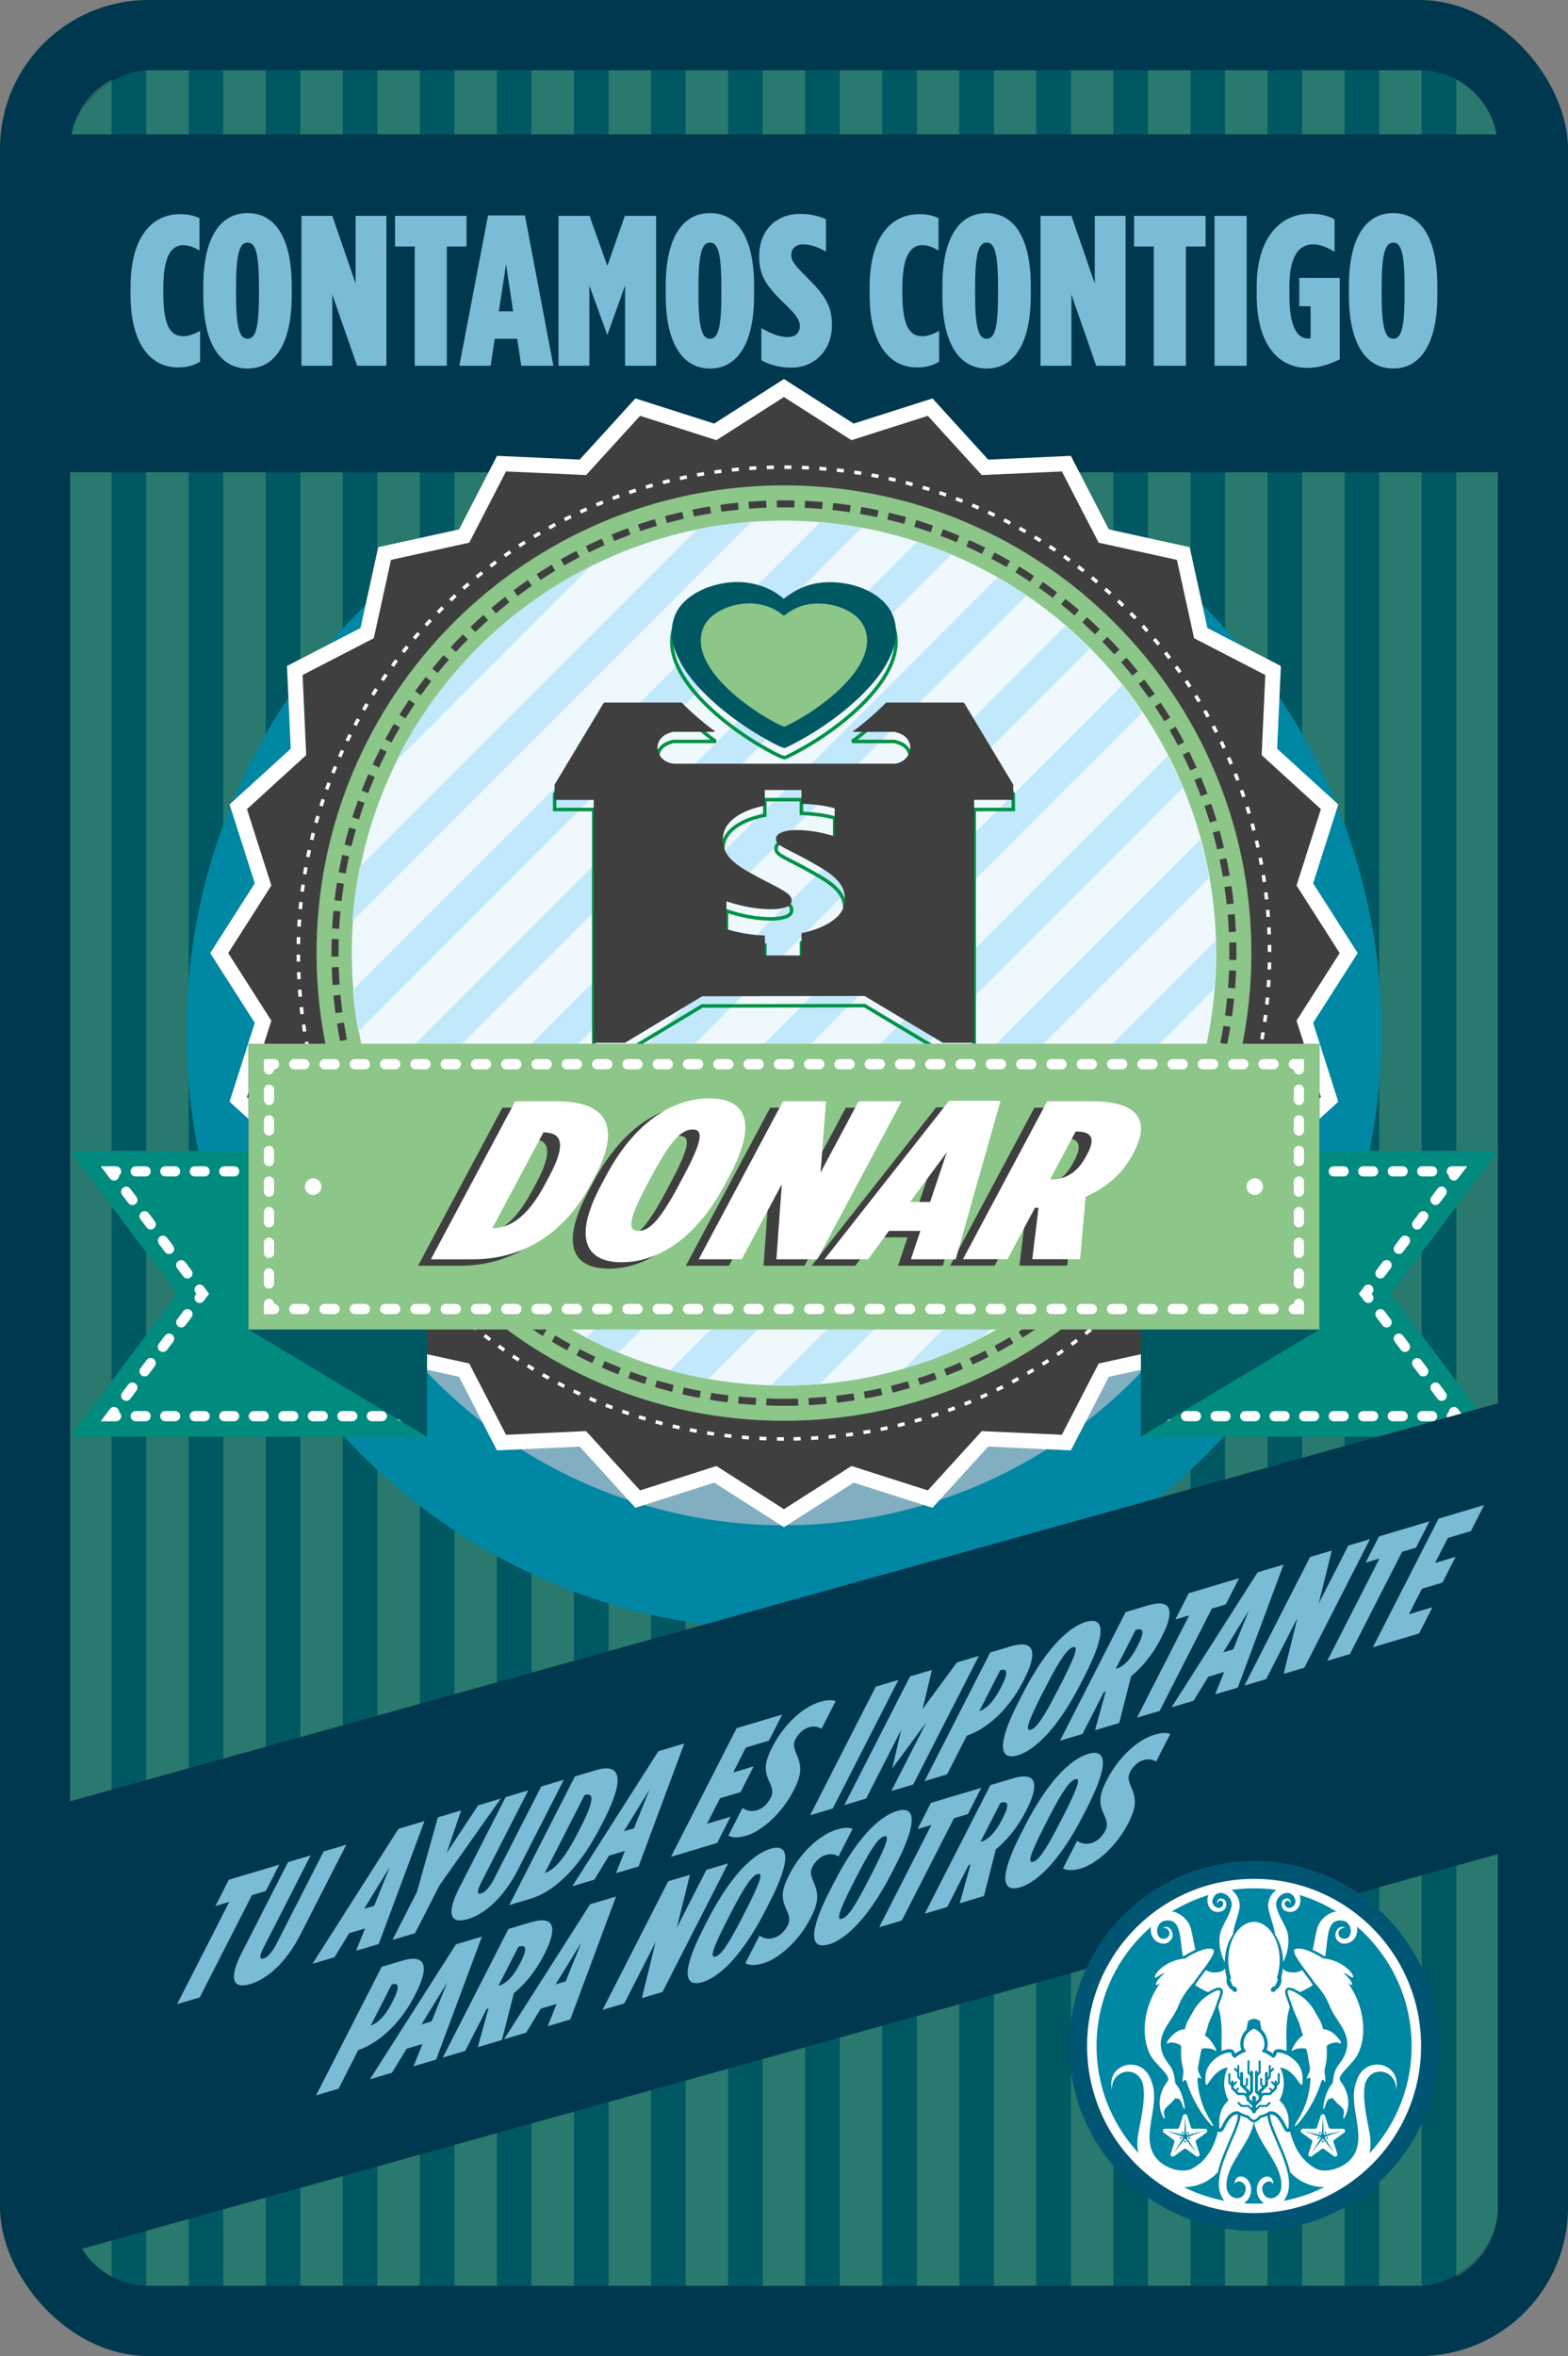<?xml version="1.0" encoding="UTF-8"?>
<svg xmlns="http://www.w3.org/2000/svg" id="Capa_2" data-name="Capa 2" viewBox="0 0 447 671.23">
  <rect x="0" y="0" width="447" height="671.23" fill="#808080" stroke="none"/>
  <defs>
    <style>
      .cls-1 {
        stroke: #009245;
      }

      .cls-1, .cls-2, .cls-3 {
        fill: none;
        stroke-miterlimit: 10;
      }

      .cls-2 {
        stroke: #fff;
        stroke-dasharray: 2 3;
      }

      .cls-4, .cls-5, .cls-6 {
        fill-rule: evenodd;
      }

      .cls-4, .cls-7 {
        fill: #005863;
      }

      .cls-8 {
        opacity: .3;
      }

      .cls-9 {
        fill: #3f3f3f;
      }

      .cls-10 {
        fill: #82aec2;
      }

      .cls-11, .cls-5 {
        fill: #fff;
      }

      .cls-12 {
        fill: #7abcd6;
      }

      .cls-13 {
        fill: #005572;
      }

      .cls-14 {
        fill: #eff8fd;
      }

      .cls-15 {
        fill: #c1e8fb;
      }

      .cls-3 {
        stroke: #3f3f3f;
        stroke-dasharray: 5 3;
        stroke-width: 2px;
      }

      .cls-6 {
        fill: #008b7e;
      }

      .cls-16 {
        fill: #0087a4;
      }

      .cls-17 {
        fill: #00384f;
      }

      .cls-18 {
        fill: #8cc689;
      }
    </style>
  </defs>
  <g id="Layer_1" data-name="Layer 1">
    <g>
      <rect class="cls-17" width="447" height="671.23" rx="42.34" ry="42.34"></rect>
      <rect class="cls-7" x="-92.11" y="132.11" width="631.23" height="407" rx="22.34" ry="22.34" transform="translate(559.11 112.11) rotate(90)"></rect>
      <g class="cls-8">
        <g>
          <rect class="cls-18" x="217.43" y="20" width="12.09" height="631.23"></rect>
          <rect class="cls-18" x="195.46" y="20" width="12.09" height="631.23"></rect>
          <rect class="cls-18" x="173.49" y="20" width="12.09" height="631.23"></rect>
          <rect class="cls-18" x="239.4" y="20" width="12.09" height="631.23"></rect>
          <rect class="cls-18" x="107.59" y="20" width="12.09" height="631.23"></rect>
          <rect class="cls-18" x="261.37" y="20" width="12.09" height="631.23"></rect>
          <rect class="cls-18" x="151.52" y="20" width="12.09" height="631.23"></rect>
          <rect class="cls-18" x="85.62" y="20" width="12.09" height="631.23"></rect>
          <rect class="cls-18" x="129.56" y="20" width="12.09" height="631.23"></rect>
          <rect class="cls-18" x="63.65" y="20" width="12.09" height="631.23"></rect>
          <path class="cls-18" d="M405.28,20.02c-.2,0-.41-.02-.61-.02h-11.48v631.23h11.48c.21,0,.41-.01.61-.02V20.02Z"></path>
          <path class="cls-18" d="M53.77,20h-11.43c-.22,0-.44.01-.66.02v631.19c.22,0,.44.02.66.02h11.43V20Z"></path>
          <path class="cls-18" d="M415.15,22.62v625.98c7.04-3.76,11.85-11.19,11.85-19.71V42.34c0-8.53-4.8-15.95-11.85-19.71Z"></path>
          <path class="cls-18" d="M31.8,22.65c-7.02,3.77-11.8,11.18-11.8,19.69v586.55c0,8.51,4.78,15.92,11.8,19.69V22.65Z"></path>
          <rect class="cls-18" x="283.34" y="20" width="12.09" height="631.23"></rect>
          <rect class="cls-18" x="305.31" y="20" width="12.09" height="631.23"></rect>
          <rect class="cls-18" x="327.28" y="20" width="12.09" height="631.23"></rect>
          <rect class="cls-18" x="371.21" y="20" width="12.09" height="631.23"></rect>
          <rect class="cls-18" x="349.25" y="20" width="12.09" height="631.23"></rect>
        </g>
      </g>
      <rect class="cls-17" x="9.9" y="38.27" width="427.45" height="96.27"></rect>
      <g>
        <path class="cls-12" d="M37.22,83.95v-2.14c0-15.01,6.65-20.8,14.09-20.8,2.38,0,3.84.37,5.55,1.16v9.21c-1.65-.98-3.05-1.53-4.64-1.53-3.05,0-5.67,2.56-5.67,12.2v1.59c0,10.07,2.5,12.14,5.73,12.14,1.46,0,2.99-.55,4.76-1.53v8.78c-1.83,1.1-3.66,1.65-6.34,1.65-7.5,0-13.48-6.34-13.48-20.74Z"></path>
        <path class="cls-12" d="M57.96,84.19v-2.68c0-13.91,4.88-20.8,12.63-20.8s12.57,6.89,12.57,20.8v2.68c0,13.85-4.88,20.8-12.57,20.8s-12.63-6.95-12.63-20.8ZM73.82,84.25v-2.87c0-10-1.22-12.26-3.23-12.26s-3.29,2.26-3.29,12.26v2.87c0,10.07,1.28,12.26,3.29,12.26s3.23-2.2,3.23-12.26Z"></path>
        <path class="cls-12" d="M85.95,61.5h8.78l6.65,19.28v-19.28h8.78v42.7h-8.36l-7.08-20.31v20.31h-8.78v-42.7Z"></path>
        <path class="cls-12" d="M118.22,70.22h-5.61v-8.72h20.38v8.72h-5.61v33.98h-9.15v-33.98Z"></path>
        <path class="cls-12" d="M139.15,61.37h10.49l8.11,42.83h-9.15l-1.16-7.69h-6.41l-1.16,7.69h-8.91l8.17-42.83ZM146.28,88.7l-2.01-13.42-2.07,13.42h4.09Z"></path>
        <path class="cls-12" d="M159.22,61.5h8.85l5.06,14.27,5-14.27h8.91v42.7h-8.85v-22.88l-5,13.97h-.12l-5.06-13.97v22.88h-8.79v-42.7Z"></path>
        <path class="cls-12" d="M189.78,84.19v-2.68c0-13.91,4.88-20.8,12.63-20.8s12.57,6.89,12.57,20.8v2.68c0,13.85-4.88,20.8-12.57,20.8s-12.63-6.95-12.63-20.8ZM205.64,84.25v-2.87c0-10-1.22-12.26-3.23-12.26s-3.29,2.26-3.29,12.26v2.87c0,10.07,1.28,12.26,3.29,12.26s3.23-2.2,3.23-12.26Z"></path>
        <path class="cls-12" d="M217.04,102.61v-9.15c2.62,1.52,5.06,2.56,7.5,2.56,2.14,0,3.48-1.1,3.48-3.17v-.06c0-1.4-.85-2.87-3.72-5.67-5.43-5.19-7.87-8.17-7.87-13.91v-.24c0-7.38,4.88-12.02,11.59-12.02,3.17,0,5.49.61,7.44,1.53v9.21c-2.44-1.4-4.51-2.07-6.53-2.07s-3.36,1.16-3.36,2.99v.06c0,1.59.85,2.68,3.72,5.61,5.8,5.67,7.87,8.72,7.87,14.21v.24c0,7.26-5.19,12.02-11.53,12.02-3.29,0-6.34-.85-8.6-2.13Z"></path>
        <path class="cls-12" d="M247.91,83.95v-2.14c0-15.01,6.65-20.8,14.09-20.8,2.38,0,3.84.37,5.55,1.16v9.21c-1.65-.98-3.05-1.53-4.64-1.53-3.05,0-5.67,2.56-5.67,12.2v1.59c0,10.07,2.5,12.14,5.73,12.14,1.46,0,2.99-.55,4.76-1.53v8.78c-1.83,1.1-3.66,1.65-6.35,1.65-7.5,0-13.48-6.34-13.48-20.74Z"></path>
        <path class="cls-12" d="M268.65,84.19v-2.68c0-13.91,4.88-20.8,12.63-20.8s12.57,6.89,12.57,20.8v2.68c0,13.85-4.88,20.8-12.57,20.8s-12.63-6.95-12.63-20.8ZM284.51,84.25v-2.87c0-10-1.22-12.26-3.23-12.26s-3.29,2.26-3.29,12.26v2.87c0,10.07,1.28,12.26,3.29,12.26s3.23-2.2,3.23-12.26Z"></path>
        <path class="cls-12" d="M296.65,61.5h8.79l6.65,19.28v-19.28h8.78v42.7h-8.36l-7.08-20.31v20.31h-8.79v-42.7Z"></path>
        <path class="cls-12" d="M328.91,70.22h-5.61v-8.72h20.38v8.72h-5.61v33.98h-9.15v-33.98Z"></path>
        <path class="cls-12" d="M346.24,61.5h9.15v42.7h-9.15v-42.7Z"></path>
        <path class="cls-12" d="M358.25,84.07v-2.44c0-13.73,6.59-20.74,15.25-20.74,2.99,0,5.12.61,6.95,1.59v9.27c-2.01-1.28-4.09-2.14-6.22-2.14-3.96,0-6.65,3.54-6.65,11.77v2.93c0,9.88,2.81,12.14,5.31,12.14.31,0,.49-.06.73-.12v-9.09h-3.23v-8.05h11.53v23.18c-2.87,1.4-5.79,2.44-9.21,2.44-8.05,0-14.46-6.34-14.46-20.74Z"></path>
        <path class="cls-12" d="M384.55,84.19v-2.68c0-13.91,4.88-20.8,12.63-20.8s12.57,6.89,12.57,20.8v2.68c0,13.85-4.88,20.8-12.57,20.8s-12.63-6.95-12.63-20.8ZM400.41,84.25v-2.87c0-10-1.22-12.26-3.23-12.26s-3.29,2.26-3.29,12.26v2.87c0,10.07,1.28,12.26,3.29,12.26s3.23-2.2,3.23-12.26Z"></path>
      </g>
      <circle class="cls-16" cx="223.48" cy="293.94" r="170.34"></circle>
      <circle class="cls-10" cx="223.48" cy="293.94" r="140.6"></circle>
      <g>
        <g>
          <polygon class="cls-11" points="387.04 271.53 374.34 291.41 381.51 313.88 364.08 329.77 365.15 353.33 344.19 364.15 339.14 387.19 316.1 392.25 305.28 413.21 281.71 412.13 265.83 429.56 243.35 422.4 223.48 435.09 203.61 422.4 181.14 429.56 165.25 412.13 141.68 413.21 130.86 392.24 107.83 387.19 102.77 364.15 81.81 353.33 82.88 329.77 65.45 313.88 72.63 291.41 59.93 271.53 72.63 251.66 65.45 229.19 82.88 213.3 81.81 189.74 102.77 178.92 107.83 155.88 130.87 150.83 141.69 129.87 165.25 130.94 181.14 113.51 203.61 120.68 223.48 107.98 243.35 120.68 265.83 113.51 281.71 130.94 305.28 129.87 316.1 150.83 339.14 155.88 344.2 178.92 365.15 189.74 364.08 213.3 381.51 229.19 374.34 251.66 387.04 271.53"></polygon>
          <polygon class="cls-9" points="381.91 271.53 369.61 290.79 376.55 312.55 359.67 327.94 360.71 350.77 340.41 361.25 335.51 383.56 313.2 388.46 302.71 408.76 279.89 407.72 264.5 424.61 242.73 417.66 223.48 429.96 204.24 417.66 182.47 424.61 167.07 407.72 144.25 408.76 133.77 388.45 111.46 383.56 106.56 361.25 86.26 350.76 87.29 327.94 70.41 312.55 77.36 290.79 65.06 271.53 77.36 252.28 70.41 230.52 87.29 215.13 86.26 192.31 106.56 181.83 111.46 159.51 133.77 154.61 144.25 134.31 167.08 135.35 182.47 118.47 204.24 125.41 223.48 113.11 242.73 125.41 264.5 118.47 279.89 135.35 302.71 134.31 313.2 154.61 335.51 159.51 340.41 181.83 360.71 192.31 359.67 215.13 376.55 230.52 369.61 252.28 381.91 271.53"></polygon>
          <path class="cls-18" d="M223.49,404.78c-73.48,0-133.25-59.78-133.25-133.25s59.77-133.25,133.25-133.25,133.25,59.78,133.25,133.25-59.77,133.25-133.25,133.25h0Z"></path>
          <path class="cls-14" d="M223.49,394.74c-67.94,0-123.21-55.27-123.21-123.21s55.27-123.2,123.21-123.2,123.21,55.27,123.21,123.2-55.27,123.21-123.21,123.21h0Z"></path>
          <path class="cls-3" d="M223.49,399.52c-70.57,0-127.99-57.41-127.99-127.98s57.42-127.99,127.99-127.99,127.98,57.41,127.98,127.99-57.41,127.98-127.98,127.98h0Z"></path>
          <path class="cls-2" d="M223.49,409.97c-76.34,0-138.45-62.1-138.45-138.44s62.11-138.44,138.45-138.44,138.44,62.1,138.44,138.44-62.1,138.44-138.44,138.44h0Z"></path>
        </g>
        <g>
          <path class="cls-15" d="M112.95,216.81l55.63-55.63c-24.05,11.98-43.66,31.58-55.63,55.63Z"></path>
          <path class="cls-15" d="M271.15,157.99c-3.18-1.34-6.43-2.55-9.74-3.63l-155.27,155.27c1.08,3.31,2.29,6.56,3.63,9.74l161.38-161.38Z"></path>
          <path class="cls-15" d="M245.65,150.36c-3.87-.71-7.8-1.24-11.79-1.58l-133.3,133.3c.34,3.99.87,7.92,1.58,11.79l143.51-143.51Z"></path>
          <path class="cls-15" d="M303.76,178.28l-173.69,173.69c2.06,2.39,4.22,4.69,6.45,6.92l174.15-174.15c-2.22-2.24-4.53-4.39-6.92-6.45Z"></path>
          <path class="cls-15" d="M214.22,148.66c-5.26.39-10.44,1.1-15.5,2.13l-96.15,96.15c-1.03,5.06-1.74,10.23-2.13,15.5l113.78-113.78Z"></path>
          <path class="cls-15" d="M346.52,271.53c0-1.15-.02-2.3-.05-3.45l-126.61,126.61c1.15.03,2.3.05,3.45.05,3.47,0,6.9-.15,10.29-.43l112.48-112.48c.28-3.4.43-6.83.43-10.3Z"></path>
          <path class="cls-15" d="M344.66,250.13c-.65-3.7-1.47-7.34-2.45-10.92l-151.22,151.22c3.58.97,7.22,1.8,10.92,2.45l142.74-142.74Z"></path>
          <path class="cls-15" d="M332.53,328.52c3.72-7.1,6.77-14.6,9.06-22.42l-83.7,83.7c7.82-2.29,15.32-5.34,22.42-9.06l52.22-52.22Z"></path>
          <path class="cls-15" d="M325.61,202.93c-1.78-2.65-3.67-5.22-5.64-7.72l-172.98,172.98c2.5,1.98,5.07,3.86,7.72,5.64l170.9-170.9Z"></path>
          <path class="cls-15" d="M337.18,224.48c-1.29-3.11-2.7-6.16-4.23-9.14l-165.82,165.82c2.98,1.53,6.03,2.94,9.14,4.23l160.91-160.91Z"></path>
          <path class="cls-15" d="M292.58,169.69c-2.67-1.82-5.41-3.54-8.22-5.15l-168.04,168.04c1.61,2.81,3.33,5.55,5.15,8.22l171.11-171.11Z"></path>
        </g>
        <g>
          <path class="cls-1" d="M274.96,203.17l-.33-.26h-22c-2.83,2.84-5.84,5.47-9.12,7.93-.14.11-.4-.01-.27.41h11.88c.09,0,1.43.47,1.64.57,4.29,1.93,3.3,7.6-1.45,8.49l-63.04.02c-5.21-.36-6.65-6.45-2.06-8.52.21-.1,1.56-.57,1.64-.57h11.88c.13-.42-.13-.3-.27-.41-3.29-2.46-6.29-5.07-9.12-7.92h-22s-.33.25-.33.25l-13.89,23.11v4.36h11.14v69.21h8.93l21.97-13.25,46.33-.09,22.29,13.34h8.62s.32-.25.32-.27v-68.94h11.14v-4.36l-13.89-23.11ZM240.87,258.84c0,2.46-1.17,4.52-3.51,6.18-2.34,1.66-5.3,2.84-8.88,3.56v6.37h-10.43v-5.67c-2.2-.11-4.18-.32-5.94-.64-1.76-.32-3.42-.71-5.01-1.18v-7.92c2.2.71,4.37,1.27,6.5,1.66,2.13.39,4.2.59,6.19.59,1.65,0,3.05-.2,4.18-.59,1.14-.39,1.7-1.02,1.7-1.87v-.11c0-.36-.1-.7-.31-1.02-.21-.32-.57-.68-1.08-1.07-.52-.39-1.24-.85-2.17-1.36-.93-.52-2.15-1.15-3.66-1.9-1.93-1-3.67-1.93-5.21-2.81-1.55-.87-2.86-1.77-3.92-2.67-1.07-.91-1.88-1.87-2.43-2.89-.55-1.02-.83-2.15-.83-3.4v-.11c0-2.46,1.08-4.52,3.25-6.18,2.17-1.66,5.07-2.84,8.72-3.56v-4.44h10.43v3.91c2,.07,3.73.21,5.21.43,1.48.21,2.91.5,4.28.86v7.97c-2.06-.61-3.97-1.05-5.73-1.34-1.76-.29-3.53-.43-5.32-.43-1.58,0-2.93.22-4.03.67-1.1.45-1.65,1.04-1.65,1.79v.11c0,.36.1.69.31.99.21.3.58.63,1.14.99.55.36,1.31.78,2.27,1.26.96.48,2.17,1.1,3.61,1.85,2.13,1.14,3.97,2.18,5.52,3.1,1.55.93,2.82,1.85,3.82,2.75,1,.91,1.74,1.85,2.22,2.81.48.96.72,2.03.72,3.21v.11Z"></path>
          <path class="cls-1" d="M219.51,213.99c.76.41,3.56,1.95,4.25,1.85.34-.05,2.57-1.24,3.07-1.5,12.3-6.42,32.59-21.97,27.91-35.7-2.61-7.65-13.75-11.3-22.4-9.63-3.44.66-6.38,2.34-8.94,4.32-3.63-3.24-8.98-5-14.26-4.74-6.92.34-14.55,3.79-16.78,9.64-5.22,13.7,14.96,29.25,27.14,35.75Z"></path>
        </g>
        <g>
          <path class="cls-9" d="M274.96,200.42l-.33-.26h-22c-2.83,2.84-5.84,5.47-9.12,7.93-.14.11-.4-.01-.27.41h11.88c.09,0,1.43.47,1.64.57,4.29,1.93,3.3,7.6-1.45,8.49l-63.04.02c-5.21-.36-6.65-6.45-2.06-8.52.21-.1,1.56-.57,1.64-.57h11.87c.13-.42-.13-.3-.27-.41-3.29-2.46-6.29-5.07-9.12-7.92h-22s-.33.25-.33.25l-13.89,23.11v4.36h11.14v69.21h8.93l21.97-13.25,46.33-.09,22.29,13.34h8.62s.31-.25.31-.27v-68.94h11.14v-4.36l-13.89-23.11ZM240.87,256.1c0,2.46-1.17,4.52-3.51,6.18-2.34,1.66-5.3,2.84-8.88,3.56v6.37h-10.43v-5.67c-2.2-.11-4.18-.32-5.94-.64-1.76-.32-3.42-.71-5.01-1.18v-7.92c2.2.71,4.37,1.27,6.5,1.66,2.13.39,4.2.59,6.19.59,1.65,0,3.05-.2,4.18-.59,1.14-.39,1.7-1.02,1.7-1.87v-.11c0-.36-.1-.7-.31-1.02-.21-.32-.57-.68-1.08-1.07-.52-.39-1.24-.85-2.17-1.36-.93-.52-2.15-1.15-3.66-1.9-1.93-1-3.67-1.93-5.21-2.81-1.55-.87-2.86-1.77-3.92-2.67-1.07-.91-1.88-1.87-2.43-2.89-.55-1.02-.83-2.15-.83-3.4v-.11c0-2.46,1.08-4.52,3.25-6.18,2.17-1.66,5.07-2.84,8.72-3.56v-4.44h10.43v3.91c2,.07,3.73.21,5.21.43,1.48.21,2.91.5,4.28.86v7.97c-2.06-.61-3.97-1.05-5.73-1.34-1.76-.29-3.53-.43-5.32-.43-1.58,0-2.93.22-4.03.67-1.1.45-1.65,1.04-1.65,1.79v.11c0,.36.1.69.31.99.21.3.58.63,1.14.99.55.36,1.31.78,2.27,1.26.96.48,2.17,1.1,3.61,1.85,2.13,1.14,3.97,2.18,5.52,3.1,1.55.93,2.82,1.85,3.82,2.75,1,.91,1.74,1.85,2.22,2.81.48.96.72,2.03.72,3.21v.11Z"></path>
          <path class="cls-7" d="M219.51,211.24c.76.41,3.56,1.95,4.25,1.85.34-.05,2.57-1.24,3.07-1.5,12.3-6.42,32.59-21.97,27.91-35.7-2.61-7.65-13.75-11.3-22.4-9.63-3.44.66-6.38,2.34-8.94,4.32-3.63-3.24-8.98-5-14.26-4.74-6.92.34-14.55,3.79-16.78,9.64-5.22,13.7,14.96,29.25,27.14,35.75Z"></path>
          <path class="cls-18" d="M220.53,205.63c.56.3,2.64,1.45,3.15,1.37.25-.03,1.91-.92,2.28-1.11,9.13-4.76,24.19-16.31,20.72-26.5-1.94-5.68-10.2-8.39-16.62-7.15-2.55.49-4.73,1.74-6.63,3.2-2.69-2.4-6.67-3.71-10.58-3.52-5.14.25-10.8,2.81-12.45,7.15-3.88,10.17,11.1,21.71,20.14,26.54Z"></path>
        </g>
        <g>
          <path class="cls-6" d="M121.72,409.3H19.97l30.53-40.71-30.53-40.7h101.75v81.41h0ZM325.25,409.3h101.75l-30.53-40.71,30.53-40.7h-101.75v81.41Z"></path>
          <path class="cls-5" d="M331.07,362.78c.8,0,1.46-.65,1.46-1.45v-2.9c0-.81-.65-1.46-1.46-1.46s-1.46.65-1.46,1.46v2.9c0,.81.65,1.45,1.46,1.45h0ZM340.94,402h-2.8c-.8,0-1.46.65-1.46,1.46s.65,1.45,1.46,1.45h2.8c.81,0,1.46-.65,1.46-1.45s-.65-1.46-1.46-1.46h0ZM331.07,380.22c.8,0,1.46-.65,1.46-1.46v-2.9c0-.81-.65-1.46-1.46-1.46s-1.46.66-1.46,1.46v2.9c0,.8.65,1.46,1.46,1.46h0ZM331.07,354.07c.8,0,1.46-.65,1.46-1.46v-2.9c0-.8-.65-1.46-1.46-1.46s-1.46.65-1.46,1.46v2.9c0,.81.65,1.46,1.46,1.46h0ZM331.07,345.35c.8,0,1.46-.65,1.46-1.46v-2.9c0-.8-.65-1.46-1.46-1.46-.8,0-1.46.65-1.46,1.46v2.9c0,.81.65,1.46,1.46,1.46h0ZM332.53,332.26h-2.92v2.91c0,.8.65,1.46,1.46,1.46s1.46-.66,1.46-1.46c.8,0,1.46-.65,1.46-1.46s-.65-1.45-1.46-1.45h0ZM331.07,388.93c.8,0,1.46-.65,1.46-1.45v-2.91c0-.8-.65-1.46-1.46-1.46s-1.46.65-1.46,1.46v2.91c0,.8.65,1.45,1.46,1.45h0ZM332.53,402c0-.8-.65-1.45-1.46-1.45s-1.46.65-1.46,1.45v2.92h2.92c.8,0,1.46-.65,1.46-1.45s-.65-1.46-1.46-1.46h0ZM331.07,397.65c.8,0,1.46-.65,1.46-1.45v-2.91c0-.8-.65-1.45-1.46-1.45-.8,0-1.46.65-1.46,1.45v2.91c0,.8.65,1.45,1.46,1.45h0ZM331.07,371.5c.8,0,1.46-.65,1.46-1.45v-2.9c0-.81-.65-1.46-1.46-1.46s-1.46.65-1.46,1.46v2.9c0,.8.65,1.45,1.46,1.45h0ZM380.22,335.17h2.8c.8,0,1.46-.65,1.46-1.46s-.65-1.45-1.46-1.45h-2.8c-.8,0-1.45.65-1.45,1.45s.65,1.46,1.45,1.46h0ZM408.36,343.02c.25.2.57.29.87.29.44,0,.88-.2,1.17-.59l1.74-2.33c.48-.64.35-1.55-.29-2.04-.65-.49-1.56-.36-2.04.29l-1.74,2.32c-.48.65-.35,1.56.29,2.04h0ZM405.46,335.17h2.81c.8,0,1.45-.65,1.45-1.46s-.65-1.45-1.45-1.45h-2.81c-.8,0-1.46.65-1.46,1.45s.66,1.46,1.46,1.46h0ZM413.59,336.05c.26.2.57.29.87.29.45,0,.88-.2,1.17-.58l2.63-3.5h-4.37c-.8,0-1.46.65-1.46,1.45,0,.48.23.9.58,1.17,0,.44.21.88.59,1.16h0ZM404,350.29c.45,0,.88-.2,1.16-.58l1.74-2.33c.49-.65.35-1.56-.29-2.04-.64-.48-1.56-.35-2.04.29l-1.74,2.33c-.49.64-.36,1.55.29,2.04.26.2.57.29.87.29h0ZM388.63,335.17h2.8c.8,0,1.46-.65,1.46-1.46,0-.81-.65-1.45-1.46-1.45h-2.8c-.8,0-1.45.65-1.45,1.45s.65,1.46,1.45,1.46h0ZM390.94,366.26c-.65-.49-1.57-.36-2.04.29l-1.53,2.04,1.53,2.04c.29.39.73.59,1.17.59.3,0,.61-.1.88-.29.64-.49.77-1.4.29-2.04l-.21-.29.22-.29c.48-.64.35-1.55-.29-2.04h0ZM392.67,363.94c.26.2.57.29.87.29.45,0,.88-.2,1.17-.58l1.74-2.33c.48-.64.35-1.55-.29-2.04-.65-.49-1.55-.35-2.04.29l-1.75,2.32c-.49.64-.35,1.56.29,2.04h0ZM397.05,335.17h2.81c.8,0,1.45-.65,1.45-1.46s-.65-1.45-1.45-1.45h-2.81c-.8,0-1.45.65-1.45,1.45s.65,1.46,1.45,1.46h0ZM391.44,402h-2.8c-.8,0-1.45.65-1.45,1.46s.65,1.45,1.45,1.45h2.8c.8,0,1.46-.65,1.46-1.45s-.66-1.46-1.46-1.46h0ZM374.61,402h-2.8c-.81,0-1.46.65-1.46,1.46,0,.8.65,1.45,1.46,1.45h2.8c.81,0,1.46-.65,1.46-1.45s-.66-1.46-1.46-1.46h0ZM366.19,332.26h-2.8c-.81,0-1.46.65-1.46,1.45s.65,1.46,1.46,1.46h2.8c.8,0,1.46-.65,1.46-1.46,0-.81-.65-1.45-1.46-1.45h0ZM374.61,332.26h-2.8c-.81,0-1.46.65-1.46,1.45,0,.81.65,1.46,1.46,1.46h2.8c.81,0,1.46-.65,1.46-1.46s-.66-1.45-1.46-1.45h0ZM383.02,402h-2.8c-.8,0-1.45.65-1.45,1.46s.65,1.45,1.45,1.45h2.8c.8,0,1.46-.65,1.46-1.45s-.65-1.46-1.46-1.46h0ZM357.78,332.26h-2.81c-.8,0-1.45.65-1.45,1.45s.65,1.46,1.45,1.46h2.81c.81,0,1.46-.65,1.46-1.46s-.65-1.45-1.46-1.45h0ZM349.36,332.26h-2.8c-.81,0-1.46.65-1.46,1.45s.65,1.46,1.46,1.46h2.8c.81,0,1.46-.65,1.46-1.46s-.65-1.45-1.46-1.45h0ZM366.19,402h-2.8c-.81,0-1.46.65-1.46,1.46s.65,1.45,1.46,1.45h2.8c.8,0,1.46-.65,1.46-1.45,0-.81-.65-1.46-1.46-1.46h0ZM357.78,402h-2.81c-.8,0-1.45.65-1.45,1.46s.65,1.45,1.45,1.45h2.81c.81,0,1.46-.65,1.46-1.45s-.65-1.46-1.46-1.46h0ZM396.45,375.86l-1.74-2.32c-.49-.65-1.4-.78-2.04-.29-.64.48-.78,1.39-.29,2.04l1.74,2.32c.28.38.72.58,1.17.58.3,0,.61-.09.87-.29.65-.49.78-1.4.29-2.04h0ZM410.4,394.45c-.48-.65-1.39-.78-2.04-.29-.65.48-.78,1.39-.29,2.04l1.75,2.33c.29.38.72.58,1.17.58.31,0,.61-.09.87-.29.64-.48.77-1.4.29-2.04l-1.75-2.32h0ZM413.59,401.13c-.38.29-.59.72-.59,1.17-.35.26-.58.69-.58,1.17,0,.8.65,1.45,1.46,1.45h4.37l-2.63-3.5c-.49-.65-1.39-.77-2.04-.29h0ZM340.94,332.26h-2.8c-.81,0-1.46.65-1.46,1.45s.65,1.46,1.45,1.46h2.8c.81,0,1.46-.65,1.46-1.46s-.65-1.45-1.46-1.45h0ZM349.36,402h-2.8c-.81,0-1.45.65-1.45,1.46s.65,1.45,1.45,1.45h2.8c.81,0,1.46-.65,1.46-1.45s-.65-1.46-1.46-1.46h0ZM408.27,402h-2.81c-.8,0-1.46.65-1.46,1.46s.66,1.45,1.46,1.45h2.81c.8,0,1.45-.65,1.45-1.45s-.65-1.46-1.45-1.46h0ZM399.86,402h-2.81c-.8,0-1.45.65-1.45,1.46s.65,1.45,1.45,1.45h2.81c.81,0,1.45-.65,1.45-1.45s-.65-1.46-1.45-1.46h0ZM399.35,352.6l-1.74,2.32c-.48.65-.35,1.56.29,2.04.27.2.57.29.88.29.44,0,.88-.2,1.17-.58l1.75-2.32c.48-.65.35-1.56-.29-2.04-.65-.48-1.56-.35-2.04.29h0ZM405.75,392.14c.3,0,.61-.1.87-.29.65-.49.78-1.4.29-2.04l-1.75-2.32c-.48-.64-1.39-.77-2.04-.29-.64.48-.77,1.39-.28,2.04l1.74,2.32c.28.38.72.59,1.17.59h0ZM399.94,380.5c-.49-.65-1.4-.78-2.04-.29-.64.48-.77,1.39-.29,2.04l1.74,2.32c.29.39.72.59,1.17.59.31,0,.61-.1.88-.29.65-.49.77-1.39.29-2.04l-1.74-2.33h0ZM38.7,335.17h2.8c.8,0,1.46-.65,1.46-1.46s-.65-1.45-1.46-1.45h-2.8c-.8,0-1.46.65-1.46,1.45s.65,1.46,1.46,1.46h0ZM47.03,356.68c.29.38.73.59,1.17.59.31,0,.61-.1.87-.29.65-.48.78-1.4.29-2.04l-1.74-2.32c-.48-.65-1.39-.78-2.04-.29-.65.48-.78,1.39-.29,2.04l1.74,2.32h0ZM47.12,335.17h2.8c.8,0,1.46-.65,1.46-1.46s-.66-1.45-1.46-1.45h-2.8c-.81,0-1.46.65-1.46,1.45s.65,1.46,1.46,1.46h0ZM33.09,332.26h-4.37l2.62,3.49c.29.39.73.59,1.17.59.31,0,.61-.1.88-.29.38-.29.58-.72.58-1.16.36-.27.58-.69.58-1.17,0-.81-.65-1.45-1.46-1.45h0ZM33.38,401.13c-.65-.49-1.56-.35-2.05.29l-2.62,3.5h4.37c.81,0,1.46-.65,1.46-1.45,0-.48-.22-.9-.58-1.17,0-.45-.2-.88-.58-1.17h0ZM106.02,335.17h2.8c.81,0,1.46-.65,1.46-1.46s-.66-1.45-1.46-1.45h-2.8c-.8,0-1.45.65-1.45,1.45s.65,1.46,1.45,1.46h0ZM97.61,335.17h2.8c.8,0,1.46-.65,1.46-1.46s-.66-1.45-1.46-1.45h-2.8c-.81,0-1.46.65-1.46,1.45s.65,1.46,1.46,1.46h0ZM36.57,342.73c.29.38.72.59,1.17.59.3,0,.61-.1.87-.29.65-.48.77-1.4.29-2.04l-1.75-2.32c-.49-.65-1.39-.78-2.04-.29-.65.48-.78,1.4-.29,2.04l1.74,2.33h0ZM80.77,335.17h2.8c.81,0,1.46-.65,1.46-1.46s-.65-1.45-1.46-1.45h-2.8c-.8,0-1.46.65-1.46,1.45s.65,1.46,1.46,1.46h0ZM89.19,335.17h2.8c.8,0,1.46-.65,1.46-1.46s-.65-1.45-1.46-1.45h-2.8c-.81,0-1.46.65-1.46,1.45s.65,1.46,1.46,1.46h0ZM50.51,361.33l1.74,2.32c.29.38.72.59,1.17.59.3,0,.61-.1.87-.29.65-.48.78-1.39.29-2.04l-1.75-2.32c-.49-.65-1.39-.78-2.04-.29-.65.49-.78,1.4-.29,2.04h0ZM115.89,348.24c-.8,0-1.46.66-1.46,1.46v2.9c0,.8.66,1.46,1.46,1.46s1.46-.65,1.46-1.46v-2.9c0-.8-.66-1.46-1.46-1.46h0ZM108.83,402h-2.81c-.8,0-1.45.65-1.45,1.46s.65,1.45,1.45,1.45h2.81c.8,0,1.46-.65,1.46-1.45s-.65-1.46-1.46-1.46h0ZM115.89,400.55c-.8,0-1.46.65-1.46,1.45-.8,0-1.45.65-1.45,1.46s.65,1.45,1.45,1.45h2.92v-2.92c0-.8-.66-1.45-1.46-1.45h0ZM100.42,402h-2.8c-.81,0-1.46.65-1.46,1.46s.65,1.45,1.46,1.45h2.8c.8,0,1.46-.65,1.46-1.45s-.65-1.46-1.46-1.46h0ZM115.89,391.83c-.8,0-1.46.66-1.46,1.46v2.91c0,.8.66,1.45,1.46,1.45.8,0,1.46-.65,1.46-1.45v-2.91c0-.8-.66-1.45-1.46-1.46h0ZM75.16,332.26h-2.8c-.8,0-1.46.65-1.46,1.45s.66,1.46,1.46,1.46h2.8c.81,0,1.46-.65,1.46-1.46s-.65-1.45-1.46-1.45h0ZM83.58,402h-2.8c-.8,0-1.46.65-1.46,1.46s.65,1.45,1.46,1.45h2.8c.81,0,1.46-.65,1.46-1.45s-.65-1.46-1.46-1.46h0ZM92,402h-2.8c-.81,0-1.46.65-1.46,1.46s.65,1.45,1.46,1.45h2.8c.81,0,1.46-.65,1.46-1.45s-.65-1.46-1.46-1.46h0ZM115.89,356.96c-.8,0-1.46.65-1.46,1.46v2.9c0,.81.66,1.45,1.46,1.45s1.46-.65,1.46-1.45v-2.9c0-.81-.66-1.46-1.46-1.46h0ZM115.89,339.53c-.8,0-1.46.66-1.46,1.46v2.9c0,.81.66,1.46,1.46,1.46s1.46-.65,1.46-1.46v-2.9c0-.8-.66-1.46-1.46-1.46h0ZM112.98,333.72c0,.81.65,1.46,1.45,1.46,0,.8.66,1.46,1.46,1.46s1.46-.66,1.46-1.46v-2.91h-2.92c-.8,0-1.45.65-1.45,1.45h0ZM38.61,394.16c-.65-.48-1.56-.35-2.04.29l-1.75,2.32c-.49.65-.35,1.56.29,2.04.26.2.57.29.87.29.45,0,.88-.2,1.17-.59l1.74-2.32c.48-.65.35-1.56-.29-2.04h0ZM115.89,383.11c-.8,0-1.46.66-1.46,1.46v2.9c0,.8.66,1.46,1.46,1.46s1.46-.65,1.46-1.46v-2.9c0-.81-.66-1.46-1.46-1.46h0ZM115.89,374.39c-.8,0-1.46.66-1.46,1.46v2.9c0,.8.66,1.46,1.46,1.46s1.46-.65,1.46-1.46v-2.9c0-.81-.66-1.46-1.46-1.46h0ZM115.89,365.68c-.8,0-1.46.65-1.46,1.46v2.9c0,.8.66,1.45,1.46,1.45s1.46-.65,1.46-1.45v-2.9c0-.81-.66-1.46-1.46-1.46h0ZM47.62,384.58l1.74-2.32c.49-.65.35-1.56-.29-2.04-.65-.49-1.56-.35-2.04.29l-1.75,2.33c-.48.65-.35,1.55.29,2.04.26.19.57.29.87.29.45,0,.88-.2,1.17-.58h0ZM49.92,402h-2.8c-.81,0-1.46.65-1.46,1.46s.65,1.45,1.46,1.45h2.8c.8,0,1.46-.65,1.46-1.45s-.66-1.46-1.46-1.46h0ZM42.39,345.63c-.49-.65-1.4-.77-2.04-.29-.65.49-.78,1.4-.29,2.04l1.74,2.32c.29.38.72.58,1.16.58.31,0,.62-.09.88-.29.64-.49.77-1.39.29-2.04l-1.74-2.33h0ZM41.5,402h-2.8c-.8,0-1.46.65-1.46,1.46s.65,1.45,1.46,1.45h2.8c.8,0,1.46-.65,1.46-1.45s-.65-1.46-1.46-1.46h0ZM54.3,373.24c-.65-.49-1.55-.35-2.04.29l-1.74,2.32c-.48.65-.35,1.56.29,2.04.26.2.57.29.87.29.45,0,.88-.2,1.17-.58l1.75-2.32c.48-.65.35-1.56-.29-2.04h0ZM75.16,402h-2.8c-.8,0-1.46.65-1.46,1.46s.66,1.45,1.46,1.45h2.8c.81,0,1.46-.65,1.46-1.45s-.65-1.46-1.46-1.46h0ZM41.8,387.48l-1.74,2.32c-.48.65-.35,1.56.29,2.04.26.2.57.29.87.29.44,0,.88-.21,1.17-.59l1.74-2.32c.48-.65.35-1.56-.3-2.04-.64-.5-1.55-.36-2.04.29h0ZM66.75,332.26h-2.81c-.8,0-1.45.65-1.45,1.45s.65,1.46,1.45,1.46h2.81c.8,0,1.46-.65,1.46-1.46s-.65-1.45-1.46-1.45h0ZM66.75,402h-2.8c-.8,0-1.46.65-1.46,1.46s.65,1.45,1.46,1.45h2.8c.8,0,1.46-.65,1.46-1.45s-.65-1.46-1.46-1.46h0ZM58.34,332.26h-2.8c-.81,0-1.46.65-1.46,1.45s.65,1.46,1.46,1.46h2.8c.8,0,1.46-.65,1.46-1.46s-.65-1.45-1.46-1.45h0ZM58.34,402h-2.8c-.81,0-1.46.65-1.46,1.46s.65,1.45,1.46,1.45h2.8c.8,0,1.46-.65,1.46-1.45s-.65-1.46-1.46-1.46h0ZM56.04,370.93c.26.19.57.29.87.29.45,0,.88-.2,1.17-.59l1.53-2.04-1.53-2.04c-.48-.65-1.39-.78-2.04-.29-.65.49-.78,1.4-.29,2.04l.21.29-.21.29c-.48.64-.35,1.56.29,2.04Z"></path>
          <path class="cls-4" d="M70.85,378.77l50.87,30.53v-81.41l-50.87-30.53v81.41h0ZM376.12,378.77l-50.88,30.53v-81.41l50.88-30.53v81.41Z"></path>
          <rect class="cls-18" x="70.85" y="297.36" width="305.28" height="81.41"></rect>
          <path class="cls-5" d="M78.14,371.48c0-.8-.65-1.46-1.46-1.46s-1.45.65-1.45,1.46v2.91h2.92c.81,0,1.45-.65,1.45-1.45s-.65-1.46-1.45-1.46h0ZM233.55,371.48h-2.87c-.81,0-1.46.65-1.46,1.46s.65,1.45,1.46,1.45h2.87c.81,0,1.46-.65,1.46-1.45s-.65-1.46-1.46-1.46h0ZM224.92,371.48h-2.88c-.8,0-1.46.65-1.46,1.46s.65,1.45,1.46,1.45h2.88c.81,0,1.46-.65,1.46-1.45s-.65-1.46-1.46-1.46h0ZM216.29,371.48h-2.88c-.8,0-1.46.65-1.46,1.46s.66,1.45,1.46,1.45h2.88c.8,0,1.45-.65,1.45-1.45s-.65-1.46-1.45-1.46h0ZM199.02,371.48h-2.88c-.81,0-1.46.65-1.46,1.46s.65,1.45,1.46,1.45h2.88c.8,0,1.46-.65,1.46-1.45s-.65-1.46-1.46-1.46h0ZM207.65,371.48h-2.88c-.8,0-1.45.65-1.45,1.46s.65,1.45,1.45,1.45h2.88c.8,0,1.46-.65,1.46-1.45s-.65-1.46-1.46-1.46h0ZM190.38,371.48h-2.88c-.8,0-1.46.65-1.46,1.46s.66,1.45,1.46,1.45h2.88c.81,0,1.46-.65,1.46-1.45s-.65-1.46-1.46-1.46h0ZM242.19,371.48h-2.88c-.8,0-1.46.65-1.46,1.46s.66,1.45,1.46,1.45h2.88c.8,0,1.46-.65,1.46-1.45s-.65-1.46-1.46-1.46h0ZM285.36,371.48h-2.87c-.81,0-1.46.65-1.46,1.46s.65,1.45,1.46,1.45h2.87c.8,0,1.46-.65,1.46-1.45s-.66-1.46-1.46-1.46h0ZM276.73,371.48h-2.88c-.81,0-1.46.65-1.46,1.46s.65,1.45,1.46,1.45h2.88c.81,0,1.46-.65,1.46-1.45s-.65-1.46-1.46-1.46h0ZM268.1,371.48h-2.88c-.8,0-1.46.65-1.46,1.46s.65,1.45,1.46,1.45h2.88c.8,0,1.46-.65,1.46-1.45s-.65-1.46-1.46-1.46h0ZM250.83,371.48h-2.88c-.8,0-1.46.65-1.46,1.46s.65,1.45,1.46,1.45h2.88c.81,0,1.46-.65,1.46-1.45s-.65-1.46-1.46-1.46h0ZM155.85,371.48h-2.88c-.8,0-1.46.65-1.46,1.46s.65,1.45,1.46,1.45h2.88c.81,0,1.46-.65,1.46-1.45s-.65-1.46-1.46-1.46h0ZM104.04,371.48h-2.88c-.8,0-1.46.65-1.46,1.46s.65,1.45,1.46,1.45h2.88c.8,0,1.45-.65,1.45-1.45s-.65-1.46-1.45-1.46h0ZM181.75,371.48h-2.88c-.8,0-1.45.65-1.45,1.46s.65,1.45,1.45,1.45h2.88c.8,0,1.46-.65,1.46-1.45s-.66-1.46-1.46-1.46h0ZM121.31,371.48h-2.88c-.8,0-1.46.65-1.46,1.46s.65,1.45,1.46,1.45h2.88c.8,0,1.46-.65,1.46-1.45s-.66-1.46-1.46-1.46h0ZM129.94,371.48h-2.88c-.8,0-1.45.65-1.45,1.46s.65,1.45,1.45,1.45h2.88c.81,0,1.46-.65,1.46-1.45s-.65-1.46-1.46-1.46h0ZM95.4,371.48h-2.87c-.81,0-1.46.65-1.46,1.46s.65,1.45,1.46,1.45h2.87c.8,0,1.46-.65,1.46-1.45s-.65-1.46-1.46-1.46h0ZM86.77,371.48h-2.88c-.8,0-1.46.65-1.46,1.46s.65,1.45,1.46,1.45h2.88c.81,0,1.46-.65,1.46-1.45s-.65-1.46-1.46-1.46h0ZM112.68,371.48h-2.88c-.8,0-1.46.65-1.46,1.46s.66,1.45,1.46,1.45h2.88c.8,0,1.45-.65,1.45-1.45s-.65-1.46-1.45-1.46h0ZM173.12,371.48h-2.88c-.81,0-1.46.65-1.46,1.46s.65,1.45,1.46,1.45h2.88c.8,0,1.46-.65,1.46-1.45s-.65-1.46-1.46-1.46h0ZM138.58,371.48h-2.88c-.8,0-1.46.65-1.46,1.46s.65,1.45,1.46,1.45h2.88c.8,0,1.45-.65,1.45-1.45s-.65-1.46-1.45-1.46h0ZM164.48,371.48h-2.88c-.8,0-1.46.65-1.46,1.46,0,.8.66,1.45,1.46,1.45h2.88c.81,0,1.46-.65,1.46-1.45s-.65-1.46-1.46-1.46h0ZM147.21,371.48h-2.88c-.8,0-1.46.65-1.46,1.46s.65,1.45,1.46,1.45h2.88c.8,0,1.46-.65,1.46-1.45s-.65-1.46-1.46-1.46h0ZM294,371.48h-2.88c-.8,0-1.45.65-1.45,1.46s.65,1.45,1.45,1.45h2.88c.8,0,1.46-.65,1.46-1.45s-.66-1.46-1.46-1.46h0ZM259.46,371.48h-2.88c-.8,0-1.45.65-1.45,1.46s.65,1.45,1.45,1.45h2.88c.8,0,1.45-.65,1.45-1.45s-.65-1.46-1.45-1.46h0ZM345.81,371.48h-2.88c-.81,0-1.46.65-1.46,1.46s.65,1.45,1.46,1.45h2.88c.8,0,1.46-.65,1.46-1.45s-.66-1.46-1.46-1.46h0ZM311.27,371.48h-2.88c-.8,0-1.46.65-1.46,1.46s.65,1.45,1.46,1.45h2.88c.8,0,1.46-.65,1.46-1.45s-.65-1.46-1.46-1.46h0ZM328.54,371.48h-2.88c-.8,0-1.46.65-1.46,1.46s.66,1.45,1.46,1.45h2.88c.81,0,1.45-.65,1.45-1.45s-.65-1.46-1.45-1.46h0ZM337.17,371.48h-2.88c-.8,0-1.46.65-1.46,1.46s.66,1.45,1.46,1.45h2.88c.81,0,1.46-.65,1.46-1.45s-.65-1.46-1.46-1.46h0ZM319.9,371.48h-2.88c-.81,0-1.45.65-1.45,1.46s.65,1.45,1.45,1.45h2.88c.8,0,1.46-.65,1.46-1.45s-.66-1.46-1.46-1.46h0ZM354.44,371.48h-2.88c-.8,0-1.46.65-1.46,1.46s.65,1.45,1.46,1.45h2.88c.8,0,1.46-.65,1.46-1.45s-.65-1.46-1.46-1.46h0ZM302.63,371.48h-2.88c-.8,0-1.46.65-1.46,1.46s.66,1.45,1.46,1.45h2.88c.81,0,1.45-.65,1.45-1.45s-.65-1.46-1.45-1.46h0ZM363.08,371.48h-2.88c-.8,0-1.45.65-1.45,1.46s.65,1.45,1.45,1.45h2.88c.8,0,1.46-.65,1.46-1.45s-.65-1.46-1.46-1.46h0ZM370.29,370.02c-.81,0-1.46.65-1.46,1.46-.81,0-1.45.65-1.45,1.46s.65,1.45,1.45,1.45h2.92v-2.92c0-.8-.65-1.46-1.46-1.46h0ZM370.29,361.3c-.81,0-1.46.65-1.46,1.46v2.9c0,.8.65,1.46,1.46,1.46s1.46-.65,1.46-1.46v-2.9c0-.8-.65-1.46-1.46-1.46h0ZM370.29,343.87c-.81,0-1.46.65-1.46,1.46v2.91c0,.8.65,1.45,1.46,1.45s1.46-.65,1.46-1.45v-2.91c0-.8-.65-1.45-1.46-1.46h0ZM370.29,352.58c-.81,0-1.46.65-1.46,1.46v2.9c0,.8.65,1.46,1.46,1.46s1.46-.65,1.46-1.46v-2.9c0-.8-.65-1.46-1.46-1.46h0ZM370.29,309c-.81,0-1.46.65-1.46,1.45v2.9c0,.81.65,1.46,1.46,1.46s1.46-.65,1.46-1.46v-2.9c0-.81-.65-1.45-1.46-1.45h0ZM370.29,317.72c-.81,0-1.46.65-1.46,1.46v2.91c0,.8.65,1.46,1.46,1.46s1.46-.65,1.46-1.46v-2.91c0-.8-.65-1.46-1.46-1.46h0ZM370.29,326.43c-.81,0-1.46.65-1.46,1.46v2.9c0,.8.65,1.46,1.46,1.46s1.46-.65,1.46-1.46v-2.9c0-.81-.65-1.46-1.46-1.46h0ZM370.29,335.15c-.81,0-1.46.66-1.46,1.46v2.9c0,.8.65,1.45,1.46,1.45s1.46-.65,1.46-1.45v-2.9c0-.81-.65-1.46-1.46-1.46h0ZM368.83,301.73c-.81,0-1.45.65-1.45,1.46s.65,1.46,1.45,1.46c0,.81.65,1.46,1.46,1.46s1.46-.65,1.46-1.46v-2.92h-2.92ZM147.21,301.73h-2.88c-.8,0-1.46.65-1.46,1.46s.65,1.46,1.46,1.46h2.88c.8,0,1.46-.65,1.46-1.46s-.65-1.46-1.46-1.46h0ZM155.85,301.73h-2.88c-.8,0-1.45.65-1.45,1.46s.65,1.46,1.45,1.46h2.88c.81,0,1.46-.65,1.46-1.46s-.65-1.46-1.46-1.46h0ZM363.08,301.73h-2.88c-.8,0-1.45.65-1.45,1.46s.65,1.46,1.45,1.46h2.88c.8,0,1.46-.65,1.46-1.46s-.65-1.46-1.46-1.46h0ZM95.4,301.73h-2.87c-.81,0-1.46.65-1.46,1.46s.65,1.46,1.46,1.46h2.87c.8,0,1.46-.65,1.46-1.46s-.66-1.46-1.46-1.46h0ZM164.48,301.73h-2.88c-.8,0-1.46.65-1.46,1.46,0,.81.66,1.46,1.46,1.46h2.88c.81,0,1.45-.65,1.45-1.46s-.65-1.46-1.45-1.46h0ZM86.77,301.73h-2.88c-.8,0-1.46.65-1.46,1.46s.65,1.46,1.46,1.46h2.88c.81,0,1.46-.65,1.46-1.46s-.65-1.46-1.46-1.46h0ZM138.58,301.73h-2.88c-.8,0-1.46.65-1.46,1.46s.65,1.46,1.46,1.46h2.88c.8,0,1.45-.65,1.45-1.46s-.65-1.46-1.45-1.46h0ZM104.04,301.73h-2.88c-.8,0-1.46.65-1.46,1.46s.65,1.46,1.46,1.46h2.88c.8,0,1.46-.65,1.46-1.46s-.65-1.46-1.46-1.46h0ZM112.68,301.73h-2.88c-.8,0-1.46.65-1.46,1.46s.66,1.46,1.46,1.46h2.88c.8,0,1.45-.65,1.45-1.46s-.65-1.46-1.45-1.46h0ZM129.95,301.73h-2.88c-.8,0-1.46.65-1.46,1.46s.65,1.46,1.46,1.46h2.88c.8,0,1.46-.65,1.46-1.46s-.65-1.46-1.46-1.46h0ZM121.31,301.73h-2.88c-.81,0-1.46.65-1.46,1.46s.65,1.46,1.46,1.46h2.88c.8,0,1.46-.65,1.46-1.46s-.65-1.46-1.46-1.46h0ZM311.27,301.73h-2.88c-.8,0-1.46.65-1.46,1.46s.65,1.46,1.46,1.46h2.88c.81,0,1.46-.65,1.46-1.46s-.65-1.46-1.46-1.46h0ZM259.46,301.73h-2.88c-.81,0-1.46.65-1.46,1.46s.65,1.46,1.46,1.46h2.88c.8,0,1.46-.65,1.46-1.46s-.66-1.46-1.46-1.46h0ZM250.83,301.73h-2.88c-.8,0-1.46.65-1.46,1.46s.65,1.46,1.46,1.46h2.88c.81,0,1.46-.65,1.46-1.46s-.65-1.46-1.46-1.46h0ZM294,301.73h-2.88c-.8,0-1.45.65-1.45,1.46s.65,1.46,1.45,1.46h2.89c.8,0,1.45-.65,1.45-1.46s-.65-1.46-1.45-1.46h0ZM233.56,301.73h-2.88c-.81,0-1.46.65-1.46,1.46s.65,1.46,1.46,1.46h2.88c.8,0,1.46-.65,1.46-1.46s-.65-1.46-1.46-1.46h0ZM319.9,301.73h-2.88c-.81,0-1.45.65-1.45,1.46s.65,1.46,1.45,1.46h2.88c.8,0,1.46-.65,1.46-1.46s-.65-1.46-1.46-1.46h0ZM242.19,301.73h-2.88c-.8,0-1.46.65-1.46,1.46s.66,1.46,1.46,1.46h2.88c.8,0,1.46-.65,1.46-1.46s-.66-1.46-1.46-1.46h0ZM354.44,301.73h-2.88c-.8,0-1.46.65-1.46,1.46s.65,1.46,1.46,1.46h2.88c.8,0,1.46-.65,1.46-1.46s-.65-1.46-1.46-1.46h0ZM268.1,301.73h-2.88c-.8,0-1.46.65-1.46,1.46s.66,1.46,1.46,1.46h2.88c.8,0,1.46-.65,1.46-1.46s-.65-1.46-1.46-1.46h0ZM285.36,301.73h-2.87c-.81,0-1.46.65-1.46,1.46s.65,1.46,1.46,1.46h2.87c.8,0,1.46-.65,1.46-1.46s-.66-1.46-1.46-1.46h0ZM302.64,301.73h-2.88c-.8,0-1.46.65-1.46,1.46s.66,1.46,1.46,1.46h2.88c.8,0,1.45-.65,1.45-1.46s-.65-1.46-1.45-1.46h0ZM276.73,301.73h-2.88c-.8,0-1.46.65-1.46,1.46s.65,1.46,1.46,1.46h2.88c.81,0,1.46-.65,1.46-1.46s-.65-1.46-1.46-1.46h0ZM224.92,301.73h-2.88c-.8,0-1.46.65-1.46,1.46s.65,1.46,1.46,1.46h2.88c.81,0,1.46-.65,1.46-1.46s-.65-1.46-1.46-1.46h0ZM190.39,301.73h-2.88c-.8,0-1.46.65-1.46,1.46s.65,1.46,1.46,1.46h2.88c.81,0,1.46-.65,1.46-1.46s-.65-1.46-1.46-1.46h0ZM173.12,301.73h-2.88c-.81,0-1.46.65-1.46,1.46s.65,1.46,1.46,1.46h2.88c.8,0,1.46-.65,1.46-1.46s-.65-1.46-1.46-1.46h0ZM199.02,301.73h-2.88c-.81,0-1.46.65-1.46,1.46s.65,1.46,1.46,1.46h2.88c.8,0,1.46-.65,1.46-1.46s-.65-1.46-1.46-1.46h0ZM181.75,301.73h-2.88c-.8,0-1.45.65-1.45,1.46s.65,1.46,1.45,1.46h2.88c.8,0,1.45-.65,1.45-1.46s-.65-1.46-1.45-1.46h0ZM345.81,301.73h-2.88c-.81,0-1.46.65-1.46,1.46s.65,1.46,1.46,1.46h2.88c.8,0,1.46-.65,1.46-1.46s-.66-1.46-1.46-1.46h0ZM216.29,301.73h-2.88c-.8,0-1.46.65-1.46,1.46s.65,1.46,1.46,1.46h2.88c.8,0,1.45-.65,1.45-1.46s-.65-1.46-1.45-1.46h0ZM328.54,301.73h-2.88c-.8,0-1.45.65-1.45,1.46s.65,1.46,1.45,1.46h2.88c.8,0,1.45-.65,1.45-1.46s-.65-1.46-1.45-1.46h0ZM207.65,301.73h-2.88c-.8,0-1.45.65-1.45,1.46s.65,1.46,1.45,1.46h2.88c.8,0,1.46-.65,1.46-1.46s-.65-1.46-1.46-1.46h0ZM337.17,301.73h-2.88c-.8,0-1.45.65-1.45,1.46s.65,1.46,1.45,1.46h2.88c.81,0,1.46-.65,1.46-1.46s-.65-1.46-1.46-1.46h0ZM78.14,301.73h-2.92v2.92c0,.81.65,1.46,1.45,1.46s1.46-.65,1.46-1.46c.81,0,1.45-.65,1.45-1.46s-.65-1.46-1.45-1.46h0ZM76.68,332.26c.81,0,1.46-.65,1.46-1.46v-2.9c0-.81-.65-1.46-1.46-1.46s-1.45.65-1.45,1.46v2.9c0,.8.65,1.46,1.45,1.46h0ZM76.68,323.54c.81,0,1.46-.65,1.46-1.46v-2.91c0-.8-.65-1.46-1.46-1.46s-1.45.66-1.45,1.46v2.9c0,.8.65,1.46,1.45,1.46h0ZM76.68,314.82c.81,0,1.46-.65,1.46-1.46v-2.9c0-.8-.65-1.45-1.46-1.45s-1.45.65-1.45,1.45v2.9c0,.81.65,1.46,1.45,1.46h0ZM76.68,340.97c.81,0,1.46-.65,1.46-1.45v-2.91c0-.8-.65-1.46-1.46-1.46s-1.45.65-1.45,1.46v2.91c0,.8.65,1.45,1.45,1.45h0ZM76.68,367.13c.81,0,1.46-.65,1.46-1.46v-2.91c0-.8-.65-1.45-1.46-1.45s-1.45.65-1.45,1.45v2.91c0,.8.65,1.46,1.45,1.46h0ZM76.68,358.41c.81,0,1.46-.65,1.46-1.46v-2.9c0-.81-.65-1.46-1.46-1.46s-1.45.65-1.45,1.46v2.9c0,.81.65,1.46,1.45,1.46h0ZM76.68,349.69c.81,0,1.46-.65,1.46-1.45v-2.91c0-.8-.65-1.45-1.46-1.45-.8,0-1.45.65-1.45,1.45v2.91c0,.8.65,1.45,1.45,1.45Z"></path>
          <path class="cls-5" d="M357.7,335.7c-1.31,0-2.36,1.06-2.36,2.37s1.06,2.36,2.36,2.36,2.36-1.06,2.36-2.36-1.06-2.37-2.36-2.37h0ZM89.28,335.7c-1.31,0-2.37,1.06-2.37,2.37s1.06,2.36,2.37,2.36,2.36-1.06,2.36-2.36-1.06-2.37-2.36-2.37Z"></path>
        </g>
        <g>
          <path class="cls-9" d="M143.21,315.58h11.93c14.49,0,18.25,7.46,10.8,21.42l-1.17,2.19c-7.45,13.96-19.19,21.42-33.67,21.42h-11.93l24.04-45.02ZM151.25,324.46l-14.56,27.27c4.69,0,9.79-2.7,15.01-12.48l1.24-2.32c5.32-9.97,3-12.48-1.69-12.48Z"></path>
          <path class="cls-9" d="M167.67,339.51l1.51-2.83c7.83-14.66,18.53-21.93,29.35-21.93s13.67,7.27,5.84,21.93l-1.51,2.83c-7.79,14.6-18.53,21.93-29.26,21.93s-13.72-7.33-5.93-21.93ZM189.79,339.57l1.61-3.02c5.63-10.55,5.2-12.93,2.39-12.93s-5.87,2.38-11.5,12.93l-1.61,3.02c-5.67,10.61-5.11,12.93-2.3,12.93s5.75-2.32,11.42-12.93Z"></path>
          <path class="cls-9" d="M219.55,315.58h12.27l-1.56,20.32,10.85-20.32h12.27l-24.04,45.02h-11.67l1.55-21.42-11.43,21.42h-12.27l24.04-45.02Z"></path>
          <path class="cls-9" d="M266.91,315.46h14.65l-12.77,45.15h-12.78l2.71-8.1h-8.95l-5.95,8.1h-12.44l35.52-45.15ZM261.49,344.27l4.74-14.15-10.45,14.15h5.71Z"></path>
          <path class="cls-9" d="M294.88,315.58h12.78c5.96,0,10.54,1.16,12.63,3.79,1.85,2.44,1.87,5.92-.74,10.8l-.34.64c-3.3,6.17-8.34,9.71-13.37,11.96l-1.59,17.81h-13.63l1.78-14.66h-1.02l-7.83,14.66h-12.7l24.04-45.02ZM296.12,337.84c3.66,0,7.23-1.74,9.71-6.37l.51-.96c2.58-4.82.64-6.3-3.02-6.3h-.34l-7.28,13.63h.43Z"></path>
        </g>
        <g>
          <path class="cls-11" d="M146.87,313.75h11.93c14.48,0,18.26,7.46,10.8,21.42l-1.17,2.19c-7.45,13.96-19.19,21.42-33.67,21.42h-11.93l24.04-45.02ZM154.91,322.63l-14.56,27.27c4.69,0,9.79-2.7,15.01-12.48l1.24-2.32c5.32-9.97,3-12.48-1.69-12.48Z"></path>
          <path class="cls-11" d="M171.33,337.68l1.51-2.83c7.83-14.66,18.53-21.93,29.35-21.93s13.67,7.27,5.84,21.93l-1.51,2.83c-7.79,14.6-18.53,21.93-29.26,21.93s-13.72-7.33-5.93-21.93ZM193.45,337.74l1.61-3.02c5.63-10.55,5.2-12.93,2.39-12.93s-5.87,2.38-11.5,12.93l-1.61,3.02c-5.67,10.61-5.11,12.93-2.3,12.93s5.75-2.32,11.42-12.93Z"></path>
          <path class="cls-11" d="M223.21,313.75h12.27l-1.56,20.32,10.85-20.32h12.27l-24.04,45.02h-11.67l1.55-21.42-11.43,21.42h-12.27l24.04-45.02Z"></path>
          <path class="cls-11" d="M270.57,313.62h14.65l-12.77,45.15h-12.78l2.71-8.1h-8.95l-5.95,8.1h-12.44l35.52-45.15ZM265.16,342.44l4.74-14.15-10.45,14.15h5.71Z"></path>
          <path class="cls-11" d="M298.54,313.75h12.78c5.96,0,10.54,1.16,12.63,3.79,1.85,2.44,1.87,5.92-.74,10.8l-.34.64c-3.3,6.17-8.34,9.71-13.37,11.96l-1.59,17.81h-13.63l1.78-14.66h-1.02l-7.83,14.66h-12.7l24.04-45.02ZM299.78,336.01c3.66,0,7.23-1.74,9.71-6.37l.52-.96c2.58-4.82.64-6.3-3.03-6.3h-.34l-7.28,13.63h.43Z"></path>
        </g>
      </g>
      <polygon class="cls-17" points="430.95 527.14 16.02 642.71 16.02 514.28 430.95 398.7 430.95 527.14"></polygon>
      <g>
        <path class="cls-12" d="M65.38,541.83l-3.96,1.18,3.82-7.48,14.37-4.29-3.82,7.48-3.96,1.18-14.89,29.15-6.45,1.92,14.89-29.15Z"></path>
        <path class="cls-12" d="M68.99,556.2l13.12-25.69,6.45-1.92-13.42,26.27c-1.34,2.62-1.14,3.45-.02,3.11,1.08-.32,2.38-1.6,3.72-4.22l13.42-26.27,6.45-1.92-13.1,25.64c-4.09,8.01-9.48,12.63-14.25,14.05-4.77,1.42-6.47-1.04-2.38-9.05Z"></path>
        <path class="cls-12" d="M113.61,521.02l7.4-2.21-13.04,35.03-6.45,1.92,2.55-6.35-4.52,1.35-4.19,6.84-6.28,1.87,24.53-38.46ZM106.67,542.96l4.46-11.09-7.34,11.95,2.88-.86Z"></path>
        <path class="cls-12" d="M118.86,539.01l5.97-21.25,6.62-1.98-4.12,12.14,8.98-13.59,6.45-1.92-17.45,24.68-6.98,13.66-6.45,1.92,6.98-13.66Z"></path>
        <path class="cls-12" d="M131.02,537.69l13.12-25.69,6.45-1.93-13.42,26.27c-1.34,2.62-1.14,3.45-.02,3.11,1.08-.32,2.38-1.6,3.72-4.22l13.42-26.27,6.45-1.92-13.1,25.64c-4.09,8.01-9.48,12.63-14.25,14.06-4.77,1.42-6.47-1.04-2.38-9.05Z"></path>
        <path class="cls-12" d="M163.89,506.11l6.02-1.8c7.31-2.18,8.13,2.72,2.33,14.08l-.91,1.78c-5.8,11.36-12.82,18.59-20.13,20.78l-6.02,1.8,18.71-36.63ZM166.65,511.4l-11.33,22.19c2.37-.71,5.34-3.46,9.4-11.41l.96-1.88c4.14-8.11,3.34-9.6.97-8.9Z"></path>
        <path class="cls-12" d="M187.68,498.92l7.4-2.21-13.04,35.03-6.45,1.92,2.55-6.35-4.52,1.35-4.18,6.84-6.28,1.87,24.53-38.46ZM180.74,520.86l4.46-11.09-7.34,11.95,2.88-.86Z"></path>
        <path class="cls-12" d="M209.96,492.36l13.04-3.89-3.79,7.43-6.58,1.96-3.63,7.12,5.85-1.75-3.74,7.33-5.85,1.75-3.71,7.27,6.71-2-3.82,7.48-13.16,3.93,18.71-36.63Z"></path>
        <path class="cls-12" d="M207.65,522.95l4.01-7.85c1.18.76,2.45,1.13,4.17.62,1.51-.45,2.93-1.67,3.84-3.45l.03-.05c.61-1.2.65-2.28-.14-4.08-1.56-3.31-1.97-5.36.54-10.28l.11-.21c3.23-6.33,8.71-11.34,13.44-12.75,2.24-.67,3.6-.63,4.58-.26l-4.04,7.9c-1.11-.69-2.28-.83-3.7-.4-1.42.42-2.87,1.7-3.67,3.27l-.03.05c-.7,1.36-.57,2.12.17,4.03,1.6,3.65,1.73,5.83-.68,10.54l-.11.21c-3.18,6.23-8.92,11.4-13.39,12.73-2.32.69-4.1.6-5.13-.02Z"></path>
        <path class="cls-12" d="M249.66,480.52l6.45-1.92-18.71,36.63-6.45,1.92,18.71-36.63Z"></path>
        <path class="cls-12" d="M259.43,477.61l6.24-1.86-2.68,11.18,9.78-13.3,6.28-1.87-18.71,36.63-6.24,1.86,10.02-19.62-9.65,13.04-.09.03,2.55-10.92-10.02,19.62-6.2,1.85,18.71-36.63Z"></path>
        <path class="cls-12" d="M282.27,470.79l5.94-1.77c5.98-1.78,8.16.8,3.72,9.49l-.21.42c-4.54,8.9-11.09,13.87-15.93,15.49l-.17.05-5.64,11.04-6.41,1.91,18.71-36.63ZM279.25,487.48c1.86-.64,4-2.61,5.95-6.43l.32-.63c2-3.92,1.59-5.17-.26-4.62l-.13.04-5.96,11.67.09-.03Z"></path>
        <path class="cls-12" d="M290.35,484.88l1.18-2.3c6.09-11.93,12.56-18.87,18.02-20.5,5.42-1.62,5.84,3.27-.25,15.2l-1.18,2.3c-6.07,11.88-12.56,18.87-17.98,20.49-5.46,1.63-5.86-3.31.21-15.19ZM301.51,481.6l1.26-2.46c4.38-8.58,4.51-10.26,3.09-9.84-1.42.42-3.31,2.63-7.7,11.21l-1.26,2.46c-4.41,8.63-4.47,10.25-3.05,9.82,1.42-.42,3.24-2.56,7.65-11.2Z"></path>
        <path class="cls-12" d="M320.9,459.27l6.45-1.92c3.01-.9,5.15-.74,5.82.88.58,1.51.08,4.06-1.95,8.04l-.27.52c-2.57,5.02-5.63,8.38-8.5,10.79l-3.4,13.3-6.88,2.05,3.04-11.02-.52.15-6.09,11.93-6.41,1.91,18.71-36.63ZM318.28,475.4c1.85-.55,3.9-2.36,5.83-6.13l.4-.78c2-3.92,1.24-4.72-.61-4.17l-.17.05-5.67,11.09.22-.06Z"></path>
        <path class="cls-12" d="M339.02,460.21l-3.96,1.18,3.82-7.48,14.37-4.29-3.82,7.48-3.96,1.18-14.89,29.15-6.45,1.92,14.89-29.15Z"></path>
        <path class="cls-12" d="M358.51,447.96l7.4-2.21-13.04,35.03-6.45,1.92,2.55-6.35-4.52,1.35-4.19,6.84-6.28,1.87,24.53-38.46ZM351.57,469.9l4.46-11.09-7.34,11.95,2.88-.86Z"></path>
        <path class="cls-12" d="M373.47,443.59l6.2-1.85-3.76,15.14,8.45-16.54,6.19-1.85-18.71,36.63-5.89,1.76,3.91-15.94-8.9,17.43-6.2,1.85,18.71-36.63Z"></path>
        <path class="cls-12" d="M393.26,444.02l-3.96,1.18,3.82-7.48,14.37-4.29-3.82,7.48-3.96,1.18-14.89,29.15-6.45,1.92,14.89-29.15Z"></path>
        <path class="cls-12" d="M410.07,432.67l13.03-3.89-3.79,7.43-6.58,1.96-3.63,7.12,5.85-1.75-3.74,7.33-5.85,1.75-3.71,7.27,6.71-2-3.82,7.48-13.16,3.93,18.71-36.63Z"></path>
        <path class="cls-12" d="M108.8,560.34l5.94-1.77c5.98-1.78,8.16.8,3.72,9.49l-.21.42c-4.54,8.9-11.09,13.87-15.93,15.49l-.17.05-5.64,11.04-6.41,1.91,18.71-36.63ZM105.78,577.03c1.86-.64,4-2.61,5.95-6.43l.32-.63c2-3.92,1.58-5.17-.27-4.62l-.13.04-5.96,11.67.09-.03Z"></path>
        <path class="cls-12" d="M129.98,553.93l7.4-2.21-13.04,35.03-6.45,1.92,2.55-6.35-4.52,1.35-4.18,6.84-6.28,1.87,24.53-38.46ZM123.04,575.88l4.46-11.09-7.34,11.95,2.88-.86Z"></path>
        <path class="cls-12" d="M144.94,549.56l6.45-1.92c3.01-.9,5.16-.74,5.82.88.58,1.51.08,4.06-1.95,8.04l-.27.52c-2.57,5.02-5.63,8.38-8.5,10.79l-3.4,13.3-6.88,2.05,3.04-11.02-.52.15-6.09,11.93-6.41,1.91,18.71-36.63ZM142.32,565.69c1.85-.55,3.91-2.36,5.83-6.13l.4-.79c2-3.92,1.24-4.72-.61-4.17l-.17.05-5.67,11.09.21-.06Z"></path>
        <path class="cls-12" d="M168.22,542.52l7.4-2.21-13.04,35.03-6.45,1.92,2.55-6.35-4.52,1.35-4.18,6.84-6.28,1.87,24.53-38.46ZM161.28,564.47l4.46-11.09-7.34,11.95,2.88-.86Z"></path>
        <path class="cls-12" d="M190.49,535.97l6.19-1.85-3.76,15.14,8.45-16.54,6.2-1.85-18.71,36.63-5.89,1.76,3.91-15.94-8.9,17.43-6.2,1.85,18.71-36.63Z"></path>
        <path class="cls-12" d="M200.47,549.5l1.18-2.3c6.09-11.93,12.56-18.87,18.02-20.5,5.42-1.62,5.84,3.27-.25,15.2l-1.18,2.3c-6.07,11.88-12.55,18.87-17.98,20.49-5.46,1.63-5.86-3.31.21-15.19ZM211.63,546.21l1.26-2.46c4.38-8.58,4.51-10.26,3.09-9.84-1.42.42-3.31,2.63-7.69,11.21l-1.26,2.46c-4.41,8.63-4.47,10.25-3.05,9.83,1.42-.42,3.24-2.56,7.65-11.2Z"></path>
        <path class="cls-12" d="M212.49,559.31l4.01-7.85c1.18.76,2.45,1.13,4.17.62,1.5-.45,2.93-1.67,3.84-3.45l.03-.05c.61-1.2.65-2.28-.14-4.08-1.56-3.31-1.97-5.36.54-10.28l.11-.21c3.23-6.33,8.71-11.34,13.44-12.75,2.24-.67,3.6-.63,4.58-.26l-4.04,7.9c-1.11-.69-2.28-.83-3.69-.4-1.42.42-2.87,1.7-3.68,3.27l-.03.05c-.69,1.36-.57,2.12.17,4.03,1.6,3.65,1.73,5.83-.68,10.54l-.11.21c-3.18,6.23-8.92,11.4-13.4,12.73-2.32.69-4.1.6-5.13-.02Z"></path>
        <path class="cls-12" d="M236.52,538.74l1.18-2.3c6.09-11.93,12.56-18.87,18.02-20.5,5.42-1.62,5.84,3.27-.25,15.2l-1.18,2.3c-6.07,11.88-12.56,18.87-17.98,20.49-5.46,1.63-5.86-3.31.21-15.19ZM247.68,535.46l1.26-2.46c4.38-8.58,4.51-10.26,3.09-9.84s-3.31,2.63-7.7,11.21l-1.26,2.46c-4.41,8.63-4.47,10.25-3.05,9.83s3.24-2.56,7.65-11.2Z"></path>
        <path class="cls-12" d="M265.52,519.93l-3.96,1.18,3.82-7.48,14.37-4.29-3.82,7.48-3.96,1.18-14.89,29.15-6.45,1.92,14.89-29.15Z"></path>
        <path class="cls-12" d="M282.34,508.57l6.45-1.92c3.01-.9,5.15-.74,5.82.88.58,1.51.08,4.06-1.95,8.04l-.27.52c-2.57,5.02-5.63,8.38-8.5,10.79l-3.4,13.3-6.88,2.05,3.04-11.02-.52.15-6.09,11.93-6.41,1.91,18.71-36.63ZM279.72,524.7c1.85-.55,3.9-2.36,5.83-6.13l.4-.79c2-3.92,1.24-4.72-.61-4.17l-.17.05-5.67,11.09.22-.06Z"></path>
        <path class="cls-12" d="M291.02,522.48l1.18-2.3c6.09-11.93,12.55-18.87,18.02-20.5,5.42-1.62,5.84,3.27-.25,15.2l-1.18,2.3c-6.07,11.88-12.55,18.87-17.98,20.49-5.46,1.63-5.86-3.31.21-15.19ZM302.18,519.2l1.26-2.46c4.38-8.58,4.51-10.26,3.09-9.84-1.42.42-3.31,2.63-7.69,11.21l-1.26,2.46c-4.41,8.63-4.47,10.25-3.05,9.83,1.42-.42,3.24-2.56,7.65-11.2Z"></path>
        <path class="cls-12" d="M303.04,532.29l4.01-7.85c1.18.76,2.45,1.13,4.17.62,1.5-.45,2.93-1.67,3.84-3.45l.03-.05c.61-1.2.65-2.28-.14-4.08-1.56-3.31-1.97-5.36.54-10.28l.11-.21c3.23-6.33,8.71-11.34,13.44-12.75,2.24-.67,3.6-.63,4.58-.26l-4.04,7.9c-1.11-.69-2.28-.83-3.69-.4-1.42.42-2.87,1.7-3.68,3.27l-.03.05c-.69,1.36-.57,2.12.17,4.03,1.6,3.65,1.73,5.83-.68,10.54l-.11.21c-3.18,6.23-8.92,11.4-13.4,12.73-2.32.69-4.1.6-5.13-.02Z"></path>
      </g>
      <g>
        <circle class="cls-13" cx="357.51" cy="582.89" r="52.69"></circle>
        <circle class="cls-11" cx="357.51" cy="582.89" r="47.61"></circle>
        <circle class="cls-16" cx="357.51" cy="582.89" r="44.91"></circle>
        <g>
          <path class="cls-11" d="M359.04,602.72c1.03-.21,2-.63,2.87-1.21.1,0,.2,0,.3-.01,4.11-.2,5.21,8.92,5.17,2.97-.02-2.92-1.33-4.94-2.65-6.08.78-1.42,1.24-3.08,1.24-4.86,0-1.64-.38-3.18-1.05-4.51,5.07.63,6.46,8.59,6.41,2.93-.05-5.95-7.6-8.14-7.46-6.84.06.56-.42.95-.98,1.21-.93-.85-2.03-1.48-3.24-1.83.51-.53.97-1.4.77-2.79-.4-2.83-2.94-3.74-2.94-3.74,0,0-2.54.91-2.94,3.74-.2,1.39.26,2.26.77,2.79-1.2.35-2.31.98-3.24,1.83-.56-.26-1.03-.65-.98-1.21.14-1.3-7.41.89-7.46,6.84-.05,5.65,1.33-2.31,6.41-2.93-.67,1.34-1.05,2.88-1.05,4.51,0,1.78.45,3.44,1.24,4.86-1.32,1.14-2.63,3.16-2.65,6.08-.04,5.95,1.06-3.17,5.17-2.97.11,0,.21,0,.3.01.87.58,1.83,1,2.87,1.21.64.92,1.56,1.25,1.56,1.25,0,0,.92-.33,1.56-1.25ZM358.02,601.57c0,.3-.25.55-.55.55s-.55-.25-.55-.55v-.14l-1.16-1.16h-1.84c-.08,0-.15-.03-.2-.08l-.86-.86c-.11-.11-.11-.3,0-.41.11-.11.3-.11.41,0l.77.77h1.84c.08,0,.15.03.2.08l.84.84v-.73l-1.5-1.5c-.08-.08-.12-.19-.12-.3v-.52l-.67-.67h-1.66c-.09,0-.18-.04-.25-.1l-1.66-1.66c-.07-.07-.1-.16-.1-.25v-.58l-.72-.72c-.05-.05-.08-.13-.08-.2v-2.49c0-.16.13-.29.29-.29s.29.13.29.29v2.37l.23.23v-.41c0-.2.16-.35.35-.35s.35.16.35.35v.41l.5-.5c.11-.11.3-.11.41,0,.11.11.11.3,0,.41l-.91.91v.44l.57.57.5-.5c.11-.11.3-.11.41,0,.11.11.11.3,0,.41l-.5.5.48.48h1.66c.09,0,.18.04.25.1l.27.27v-.63l-1.67-1.67c-.08-.08-.12-.19-.12-.3v-1.33l-.73-.73c-.05-.05-.08-.13-.08-.2v-1.22l-.86-.86c-.11-.11-.11-.3,0-.41.11-.11.3-.11.41,0l.45.45v-1.09c0-.16.13-.29.29-.29s.29.13.29.29v1.79h0v1.22l.24.24v-1.17c0-.23.19-.42.42-.42s.42.19.42.42v3.14l.39.39.42-.42v-1.53c0-.16.13-.29.29-.29s.29.13.29.29v1.65c0,.08-.03.15-.08.2l-.51.51.87.87c.08.08.12.19.12.3v.17l.23-.23v-4.33l-.69-.69c-.05-.05-.08-.13-.08-.2v-3.23c0-.16.13-.29.29-.29s.29.13.29.29v3.11l.19.19v-.2c0-.23.19-.42.42-.42s.42.19.42.42v5.52c0,.11-.04.22-.12.3l-.95.95v.8l.79.79v-1.08c0-.3.25-.55.55-.55s.55.25.55.55v1.08l.79-.79v-.8l-.95-.95c-.08-.08-.12-.19-.12-.3v-5.52c0-.23.19-.42.42-.42s.42.19.42.42v.2l.19-.19v-3.11c0-.16.13-.29.29-.29s.29.13.29.29v3.23c0,.08-.03.15-.08.2l-.69.69v4.33l.23.23v-.17c0-.11.04-.22.12-.3l.87-.87-.51-.51c-.05-.05-.08-.13-.08-.2v-1.65c0-.16.13-.29.29-.29s.29.13.29.29v1.53l.42.42.39-.39v-3.14c0-.23.19-.42.42-.42s.42.19.42.42v1.17l.24-.24v-1.22h0v-1.79c0-.16.13-.29.29-.29s.29.13.29.29v1.09l.45-.45c.11-.11.3-.11.41,0,.11.11.11.3,0,.41l-.86.86v1.22c0,.08-.03.15-.08.2l-.73.73v1.33c0,.11-.04.22-.12.3l-1.67,1.67v.63l.27-.27c.07-.07.16-.1.25-.1h1.66l.48-.48-.5-.5c-.11-.11-.11-.3,0-.41.11-.11.3-.11.41,0l.5.5.57-.57v-.44l-.91-.91c-.11-.11-.11-.3,0-.41.11-.11.3-.11.41,0l.5.5v-.41c0-.2.16-.35.35-.35s.35.16.35.35v.41l.23-.23v-2.37c0-.16.13-.29.29-.29s.29.13.29.29v2.49c0,.08-.03.15-.08.2l-.72.72v.58c0,.09-.04.18-.1.25l-1.66,1.66c-.07.07-.16.1-.25.1h-1.66l-.67.67v.52c0,.11-.04.22-.12.3l-1.5,1.5v.73l.84-.84c.05-.05.13-.08.2-.08h1.84l.77-.77c.11-.11.3-.11.41,0s.11.3,0,.41l-.86.86c-.05.05-.13.08-.21.08h-1.84l-1.16,1.16v.14Z"></path>
          <path class="cls-11" d="M380.38,609.62l2.81-2.04c.48-.35.23-1.11-.36-1.11h-3.48c-.27,0-.5-.17-.58-.42l-1.07-3.31c-.18-.57-.98-.57-1.17,0l-1.07,3.31c-.08.25-.32.42-.58.42h-3.48c-.59,0-.84.76-.36,1.11l2.81,2.04c.22.16.31.43.22.69l-1.07,3.31c-.18.57.46,1.04.95.69l2.81-2.04c.22-.16.51-.16.72,0l2.81,2.04c.48.35,1.13-.12.95-.69l-1.07-3.31c-.08-.25,0-.53.22-.69ZM377.59,607.53c.04-.14.19-.22.33-.18.14.04.22.19.18.33s-.19.22-.33.18c-.14-.04-.22-.19-.18-.33ZM376.08,607.52c.08-.13.24-.16.37-.09.13.08.16.24.09.37s-.24.16-.37.09c-.13-.08-.16-.24-.09-.37ZM377.12,610.36c-.15,0-.27-.12-.27-.27s.12-.27.27-.27.27.12.27.27-.12.27-.27.27ZM377.84,608.66c0,.17-.06.34-.17.46h0s2.69,4.28,2.69,4.28l-3.15-4.03s-.06,0-.09,0-.06,0-.09,0l-3.15,4.03,2.69-4.28h0c-.08-.09-.13-.2-.15-.32l-4.82-1.71,4.92,1.19h0c.07-.11.17-.2.29-.26l.32-5.1.2,5.05h0c.13.04.24.11.33.21l5-1.08-4.81,1.57ZM378.6,609.07c0,.15-.12.27-.27.27s-.27-.12-.27-.27.12-.27.27-.27.27.12.27.27ZM375.74,608.91c.11-.09.28-.08.38.03s.08.28-.03.38c-.11.09-.28.08-.38-.03-.09-.11-.08-.28.03-.38Z"></path>
          <path class="cls-11" d="M341.1,609.62l2.81-2.04c.48-.35.23-1.11-.36-1.11h-3.48c-.27,0-.5-.17-.58-.42l-1.07-3.31c-.18-.57-.98-.57-1.17,0l-1.07,3.31c-.08.25-.32.42-.58.42h-3.48c-.59,0-.84.76-.36,1.11l2.81,2.04c.22.16.31.43.22.69l-1.07,3.31c-.18.57.46,1.04.95.69l2.81-2.04c.22-.16.51-.16.72,0l2.81,2.04c.48.35,1.13-.12.95-.69l-1.07-3.31c-.08-.25,0-.53.22-.69ZM338.51,607.43c.13-.08.29-.04.37.09s.04.29-.09.37c-.13.08-.29.04-.37-.09s-.04-.29.09-.37ZM337.03,607.35c.14-.04.29.04.33.18.04.14-.04.29-.18.33-.14.04-.29-.04-.33-.18-.04-.14.04-.29.18-.33ZM337.83,610.36c-.15,0-.27-.12-.27-.27s.12-.27.27-.27.27.12.27.27-.12.27-.27.27ZM338.54,608.79c-.02.12-.08.23-.15.32h0s2.69,4.28,2.69,4.28l-3.15-4.03s-.06,0-.09,0-.06,0-.09,0l-3.15,4.03,2.69-4.28h0c-.1-.12-.17-.29-.17-.46l-4.81-1.57,5,1.08c.09-.1.2-.17.33-.2h0s.2-5.05.2-5.05l.32,5.1c.12.06.22.15.29.26h0s4.92-1.19,4.92-1.19l-4.82,1.71ZM339.24,609.28c-.09.11-.26.13-.38.03s-.13-.26-.03-.38.26-.13.38-.03.13.26.03.38ZM336.35,609.07c0-.15.12-.27.27-.27s.27.12.27.27-.12.27-.27.27-.27-.12-.27-.27Z"></path>
          <path class="cls-11" d="M363.47,551.03s.02.08.02.13c1.4,2.06,2.27,4.83,2.31,7.88.05-.13.11-.27.19-.42h0c1.39-2.89,1.83-6.75.61-9.2-.86-1.96-2.08-3.8-2.64-5.88-1.15-3.41,3.95-6.28,5.28-2.39.62,1.94-2.31,3.51-2.99,1.43-.28-1.18,1.54-1.63,1.53-.24.5-.52-.16-1.45-.81-1.5-1.99-.01-2.18,2.82-.43,3.61,4.14,1.59,5.86-4.62,2.13-6.37-3.84-2.21-8.08,2.21-6.98,6.11.49,2.29,1.48,4.49,1.77,6.83Z"></path>
          <path class="cls-11" d="M386.65,593.13c-2.76,6.93,3.85,16.28-1.72,22.17-2.14,2.31-6.59,3.86-9.48,2.69-4.29-2.15-6.53-6.02-7.69-10.76-.1.07-.21.12-.35.15-.1.02-.19.04-.28.04-.66,0-1.01-.67-1.43-1.5-.68-1.34-1.82-3.58-3.45-3.5-.02,0-.04,0-.06,0-.05.03-.1.06-.14.09.07.5.14.99.21,1.47.46,1.72,1.36,3.81,2.3,5.98,1.25,2.89,2.58,5.97,3.23,8.89,8.36,9.06,25.01,2.8,22.72-10.71-.71-4.17-2.34-10.24-1.31-14.67,1.95-5.56,9.24-3.48,8.72,1.99,1.98-7.72-8.92-10.5-11.28-2.34Z"></path>
          <path class="cls-11" d="M352.69,603.99c.07-.49.14-.98.21-1.47-.05-.03-.1-.06-.14-.09-.02,0-.04,0-.06,0-1.63-.08-2.77,2.16-3.45,3.5-.47.93-.85,1.67-1.7,1.46-.14-.03-.25-.08-.35-.15-1.15,4.73-3.4,8.61-7.69,10.76-2.9,1.17-7.34-.38-9.48-2.69-5.57-5.89,1.03-15.23-1.72-22.17-2.36-8.16-13.27-5.37-11.28,2.34-.52-5.48,6.78-7.55,8.72-1.99,1.03,4.43-.6,10.5-1.31,14.67-2.29,13.5,14.36,19.76,22.72,10.71.65-2.92,1.98-6,3.23-8.89.94-2.17,1.84-4.26,2.3-5.98Z"></path>
          <path class="cls-11" d="M348.4,544.45c1.75-.79,1.56-3.62-.43-3.61-.65.05-1.31.98-.81,1.5-.01-1.4,1.82-.95,1.53.24-.68,2.08-3.61.51-2.99-1.43,1.33-3.89,6.43-1.01,5.28,2.39-.56,2.08-1.78,3.92-2.64,5.88-1.21,2.45-.78,6.31.61,9.2h0c.07.15.13.28.19.42.03-3.06.9-5.83,2.31-7.88,0-.04.01-.09.02-.13.29-2.34,1.28-4.54,1.77-6.83,1.1-3.9-3.14-8.32-6.98-6.11-3.73,1.75-2,7.96,2.13,6.37Z"></path>
          <path class="cls-11" d="M330.81,553.6c1,.3,1.93.13,2.69-.6,1.82-1.49.17-5.07-2.08-3.76,1.88-.25,2.72,2.01,1.13,2.94-3.24,1.18-3.62-4.12-.71-4.92,4.89-1.09,4.49,4.44,5.31,10.02.16-.02.32-.04.48-.06.53-.36,1.76-1.1,3.15-1.73-.05-.19-.1-.39-.14-.58-.4-1.62-.61-3.29-1.02-4.91-.73-3.94-5.45-7.09-9.1-4.61-3.15,1.67-3.53,7.14.3,8.21Z"></path>
          <path class="cls-11" d="M377.81,557.29c.82-5.58.42-11.12,5.31-10.02,2.9.8,2.52,6.1-.71,4.92-1.59-.93-.75-3.2,1.13-2.94-2.25-1.31-3.9,2.27-2.08,3.76.76.73,1.69.9,2.69.6,3.83-1.07,3.45-6.54.3-8.21-3.65-2.47-8.37.67-9.1,4.61-.41,1.62-.62,3.29-1.02,4.91-.05.19-.09.38-.14.57,1.28.57,2.44,1.23,3.16,1.74.16.02.32.03.47.06Z"></path>
          <path class="cls-11" d="M374.28,565.44c-.08-.08-.13-.14-.17-.18-.12-.09-.21-.21-.26-.35-.1-.24-.86-1.24-1.53-2.13-.4-.52-.78-1.02-1.13-1.5-.57.35-1.21.56-1.89.66,0,0-2.86.24-3.57-1.16-.09.92-.25,1.8-.48,2.64.14.5.11,1.14-.12,1.78-.29.82-.82,1.43-1.37,1.67-.1.16-.2.33-.31.48-1.32.51-1.16-.64-1.16-.64,0,0,0,0,0,0,.18-.23.35-.48.52-.74.21.07.44.01.66-.13l.79-1.66c0-.3-.09-.56-.25-.73.51-1.49.8-3.18.8-4.98,0-6.04-3.28-10.93-7.33-10.93s-7.33,4.89-7.33,10.93c0,1.79.29,3.48.8,4.98-.15.17-.24.43-.25.73l.79,1.66c.22.14.45.2.66.13.16.26.34.51.52.74h0s.16,1.16-1.16.64c-.11-.15-.21-.32-.31-.48-.55-.24-1.08-.85-1.37-1.67-.23-.64-.25-1.28-.12-1.78-.23-.84-.4-1.72-.48-2.64-.71,1.4-3.57,1.16-3.57,1.16-.68-.1-1.32-.31-1.89-.66-.36.48-.73.98-1.13,1.5-.67.88-1.43,1.88-1.53,2.13-.05.15-.15.27-.27.36-.04.04-.09.09-.15.16.55.48,1.18.9,1.9,1.25.54.3,1.08.56,1.64.79h0s.07.02.18.08c.39-.24.89-.54,1.39-.78.85-.41,1.91-.81,2.52-.17.58.65.22,1.74-.4,3.34-.12.31-.24.63-.28.78,0,.02,0,.04-.02.06-.12.34-.23.67-.34.99.59,1.82,1.02,4.38.99,7.98h0c-.05,1.49-.06,3.03-.05,4.61.93-.39,2.43-.87,3.29-.29.35.24.55.63.53,1.05.58-.45,1.2-.82,1.86-1.12-.27-.62-.42-1.42-.27-2.45.22-1.56.98-2.62,1.73-3.33.13-.82.27-1.63.42-2.41,1.83-1.41,3.42,0,3.42,0,.15.78.29,1.59.42,2.41.76.7,1.51,1.77,1.73,3.33.15,1.02,0,1.83-.27,2.45.66.29,1.28.67,1.86,1.12-.02-.42.18-.81.53-1.05.86-.58,2.36-.1,3.29.29.01-1.58,0-3.12-.05-4.61h0c-.02-3.61.41-6.17.99-7.98-.11-.32-.23-.65-.34-.99,0-.02-.01-.04-.02-.06-.04-.14-.16-.46-.28-.78-.62-1.6-.98-2.7-.41-3.33.62-.65,1.67-.26,2.53.15.5.24,1.01.54,1.4.78.11-.06.18-.08.18-.08h0c.56-.22,1.1-.48,1.64-.79.73-.34,1.36-.76,1.9-1.25Z"></path>
          <path class="cls-11" d="M384.18,564.86c1.78,1.66,1.9-.25-1.26-2.74.7.1,1.08.34,2.04.98.25.16.66.48.8.18,0,0,0,0,0,0,.3-.64-2.69-4.83-8.69-5.36-1.79-1.32-6.96-3.83-8.1-2.35-.02.03-.04.07-.05.1-.31,1.7,5.3,8.05,5.62,8.98.02-.05,3.01,3.13,4.24,6.21,1.29,3.31,3.18,5.25,4.39,7.77,1.15,2.45,1.62,5.49-1.33,9.33-1.4,1.56-1.73,3.61-1.9,5.51-2.32,2.34-3.03,7.86-2.58,7.39,0,0,0,0,0,0,.62-.92.61-2.27,1.53-2.89.36-.21.74,0,1.08-.33.1.34.29.78.59.71.26,1.03,2.86,1.92,2.57,3.77-.06.51-.42,1.46-.03,1.45,0,0,.04-.06.04-.06,0,0,3.36-4.73-1.01-10.6-1.33-1.79,3.95-4.9,5.24-8.29,2.74-6.37.76-14.45-3.19-19.81Z"></path>
          <path class="cls-11" d="M332.83,592.95c-4.37,5.87-1.01,10.6-1.01,10.6,0,0,.04.06.04.06.39,0,.03-.95-.03-1.45-.29-1.85,2.32-2.74,2.57-3.77.31.06.49-.37.59-.71.34.34.72.12,1.08.33.92.62.91,1.97,1.53,2.89,0,0,0,0,0,0,.45.47-.26-5.05-2.58-7.39-.16-1.9-.5-3.95-1.9-5.51-2.96-3.85-2.48-6.88-1.33-9.33,1.21-2.52,3.1-4.46,4.39-7.77,1.23-3.08,4.22-6.26,4.24-6.21.32-.94,5.93-7.28,5.62-8.98-.01-.04-.03-.07-.05-.1-1.14-1.49-6.31,1.02-8.1,2.35-6,.53-9,4.72-8.69,5.36,0,0,0,0,0,0,.15.29.55-.03.8-.18.96-.64,1.34-.89,2.04-.98-3.16,2.49-3.03,4.39-1.26,2.74-3.95,5.36-5.93,13.44-3.19,19.81,1.3,3.39,6.58,6.49,5.24,8.29Z"></path>
          <path class="cls-11" d="M369.69,604.44c-.95,1.52-.66,1.76.52.36,1.21-1.38,2.22-2.91,2.57-3.48,1.66-2.56,2.97-5.32,3.88-8.25.34-1.01.91-.42,1.11.31.29-1.68-.52-2.73,0-4.39.49-1.86.54-3.91.45-5.92-.03-.67,2.49-1.48,3.44-1.09.79.61.8-.17.16-.89-1.33-1.77-2.87-2.89-4.45-2.96-.18,0-.25-.08-.3-.42-.38-1.77-1.51-3.26-2.36-4.83-1.03-1.85-2.46-3.33-4.09-4.41-.64-.46-2.97-1.89-3.45-1.37-.43.48.69,2.77.86,3.44.56,1.67,1.16,3.25,1.93,4.82.68,1.35.81,2.87,1.41,4.18.14.25.11.33-.04.43-1.3.85-2.11,2.17-2.87,3.55-.41.58-.23,1.02.39.48.81-.49,3.44-.69,3.59-.12.42,1.6.62,3.27.94,4.9.34,1.51-.68,2.24-.94,3.59.42-.48,1.15-.83,1.14.13-.15,2.75-.76,5.55-1.9,8.24-.26.59-1.01,2.2-1.98,3.7Z"></path>
          <path class="cls-11" d="M344.99,575.37c.77-1.58,1.37-3.15,1.93-4.82.17-.67,1.29-2.96.86-3.44-.49-.51-2.82.91-3.45,1.37-1.63,1.07-3.07,2.55-4.09,4.41-.84,1.58-1.98,3.06-2.36,4.83-.05.34-.12.41-.3.42-1.58.06-3.11,1.19-4.45,2.96-.64.72-.63,1.5.16.89.96-.39,3.47.42,3.44,1.09-.09,2.01-.04,4.06.45,5.92.53,1.66-.28,2.71,0,4.39.19-.73.77-1.32,1.11-.31.91,2.93,2.22,5.69,3.88,8.25.35.56,1.36,2.1,2.57,3.48,1.18,1.4,1.47,1.15.52-.36-.98-1.51-1.73-3.11-1.98-3.7-1.15-2.69-1.75-5.49-1.9-8.24,0-.96.73-.61,1.14-.13-.26-1.34-1.28-2.08-.94-3.59.32-1.63.52-3.29.94-4.9.15-.57,2.77-.37,3.59.12.62.54.8.11.39-.48-.77-1.38-1.57-2.7-2.87-3.55-.15-.1-.18-.18-.04-.43.61-1.31.73-2.84,1.41-4.18Z"></path>
          <path class="cls-11" d="M357.23,604.65c-.11-.04-1-.38-1.74-1.28-.63-.15-1.23-.37-1.82-.66-.69,6.03-9.66,17.87-4.71,24.2,2.99,4.05,9.45-.09,7.27-5.02-.56-1.23-1.7-1.94-2.83-1.79-1.58.3-1.42,2.11-1.42,2.11.93-1.66,3.33-.29,3.15,1.51-.53,4.06-5.47,2.91-5.47-.92-.24-6.27,6.62-11.88,7.78-18.12-.07,0-.14-.02-.21-.04Z"></path>
          <path class="cls-11" d="M359.46,603.37c-.73.9-1.63,1.24-1.73,1.28-.07.02-.14.04-.21.04,1.17,6.24,8.03,11.85,7.78,18.12,0,3.83-4.94,4.98-5.47.92-.18-1.79,2.22-3.17,3.15-1.51,0,0,.16-1.81-1.42-2.11-1.14-.15-2.27.56-2.83,1.79-2.19,4.93,4.28,9.07,7.27,5.02,4.94-6.33-4.03-18.18-4.71-24.2-.58.29-1.19.51-1.82.66Z"></path>
        </g>
      </g>
    </g>
  </g>
</svg>
